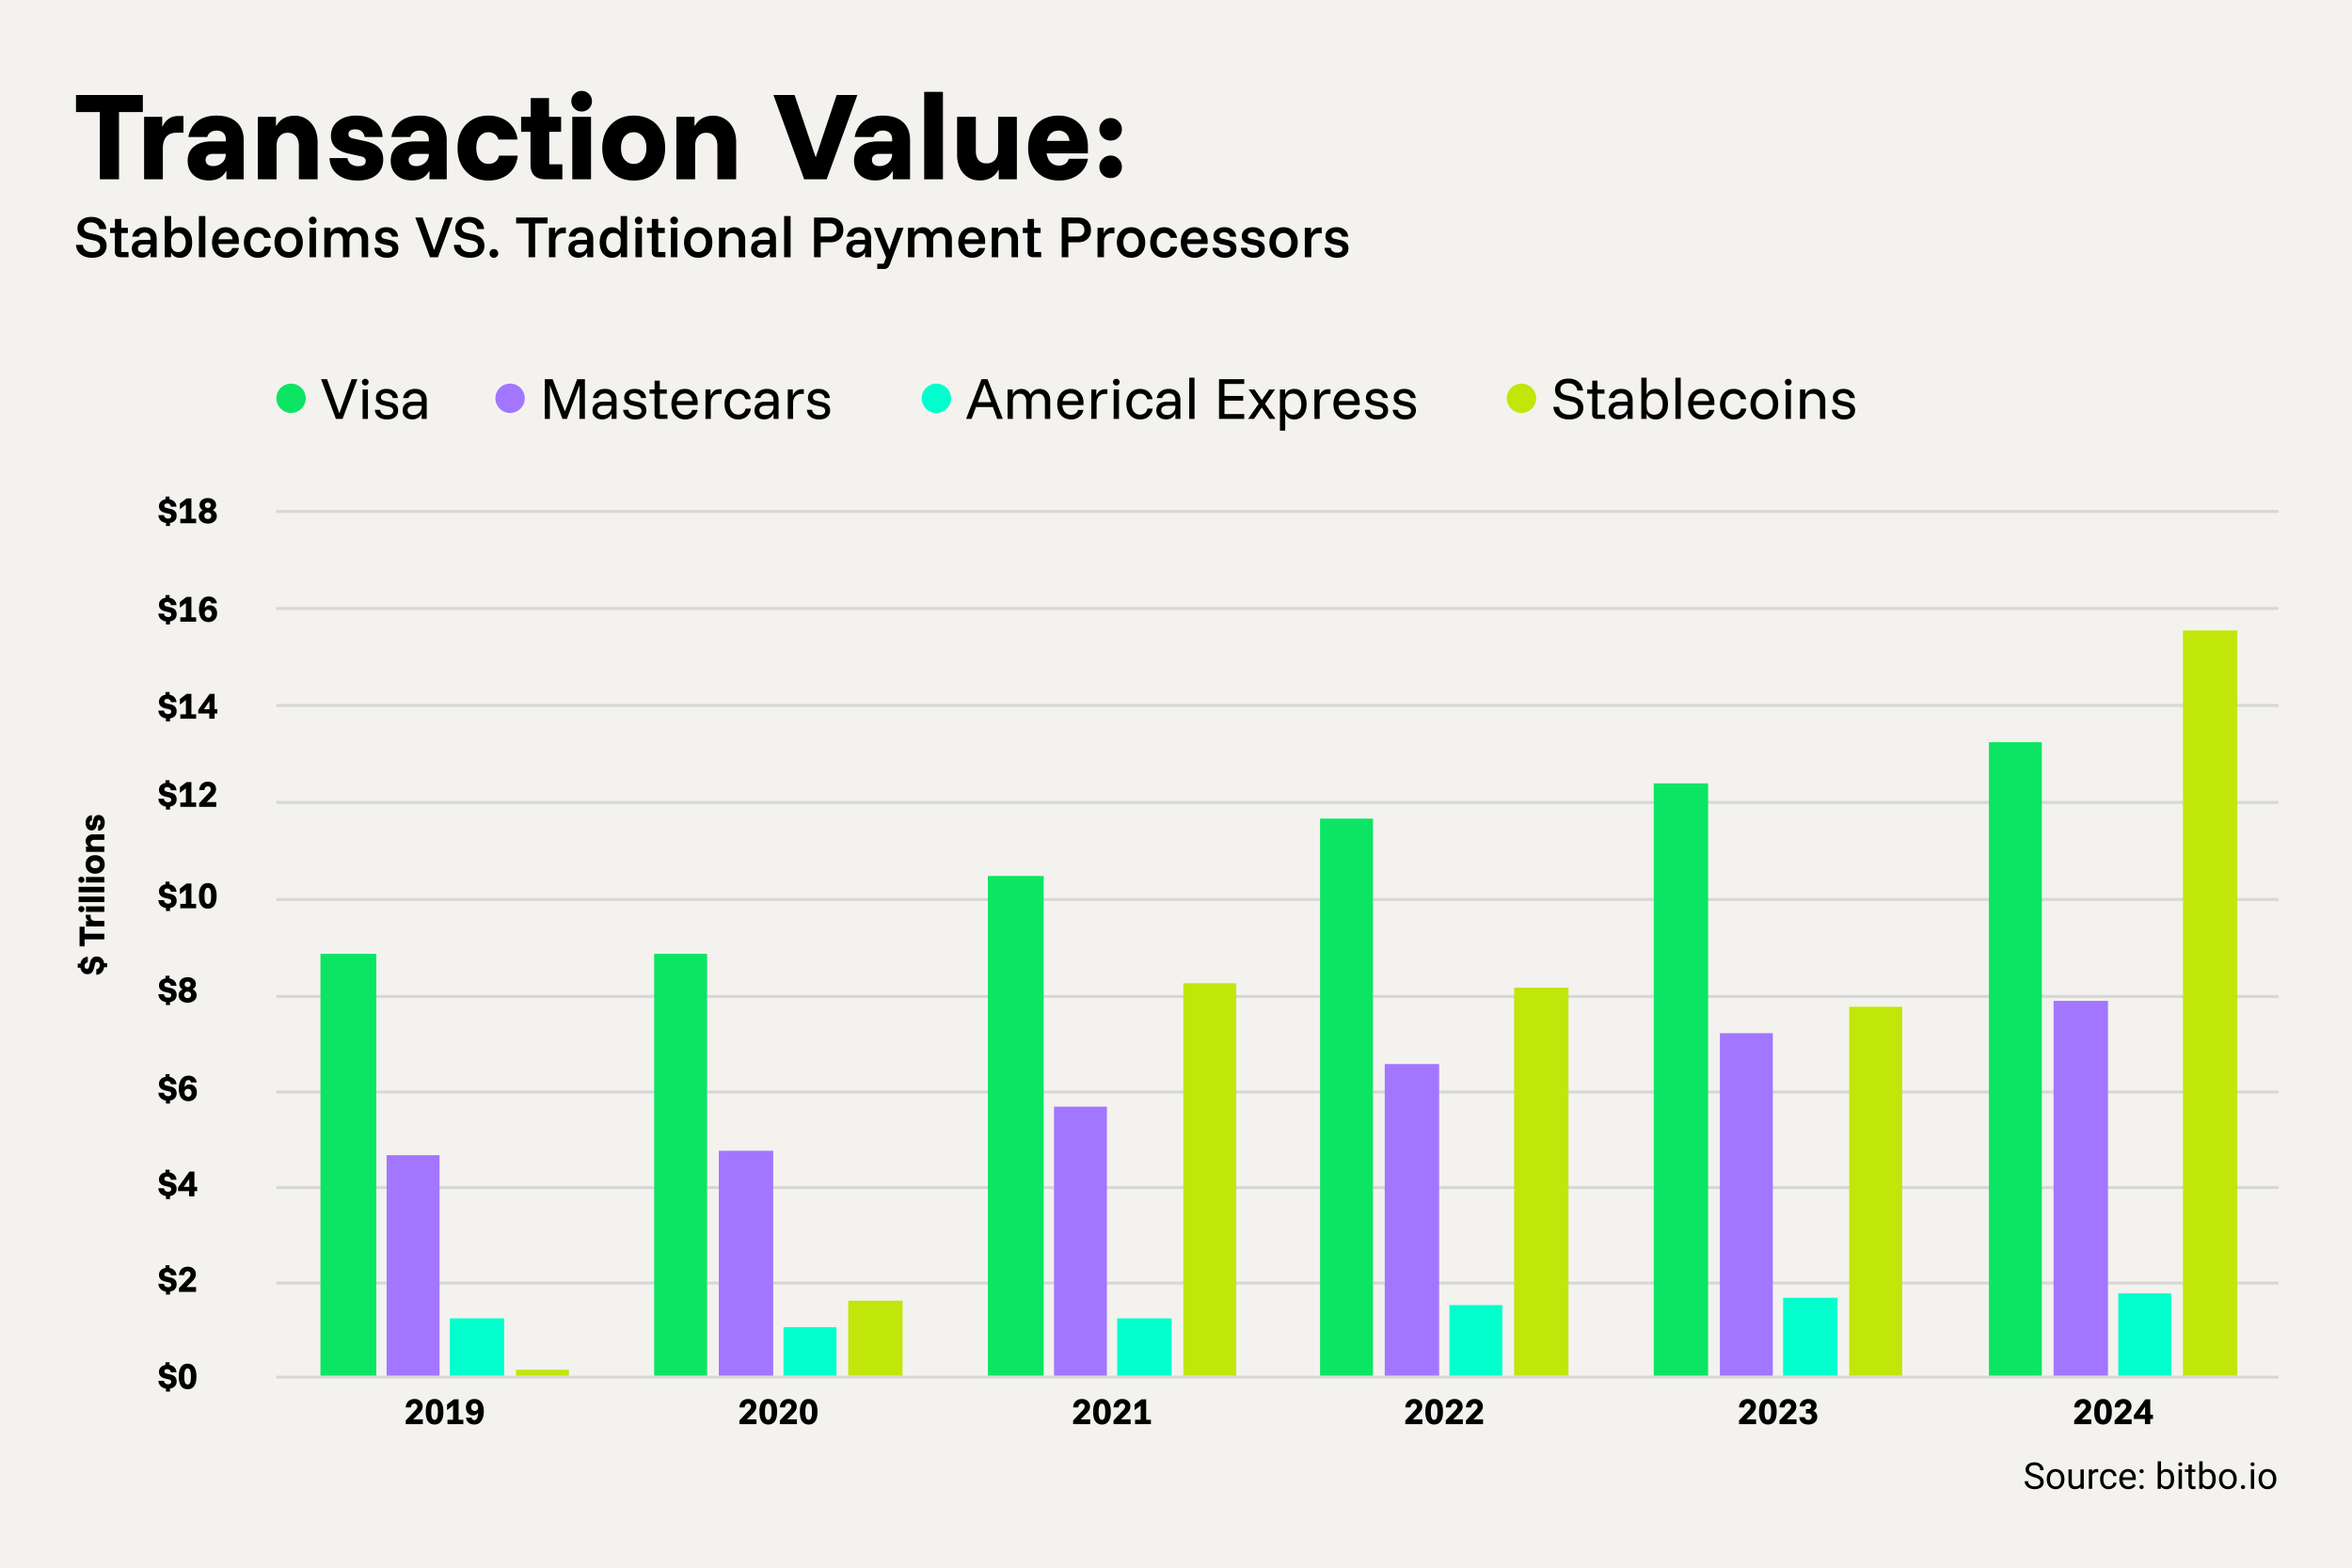 <svg xmlns="http://www.w3.org/2000/svg" width="1600" height="1067" fill="none"><path fill="#F4F2EE" d="M0 0h1600v1067H0z"/><path stroke="#D7D7D7" stroke-width="2" d="M188 414h1362M188 480h1362M188 546h1362M188 612h1362M188 678h1362M188 743h1362M188 808h1362M188 873h1362M188 937h1362"/><path fill="#0FC" d="M306 897h37v39h-37z"/><path fill="#C1E60A" d="M351 932h36v4h-36z"/><path fill="#0FC" d="M533 903h36v33h-36z"/><path fill="#C1E60A" d="M577 885h37v51h-37z"/><path fill="#0FC" d="M760 897h37v39h-37z"/><path fill="#C1E60A" d="M805 669h36v267h-36z"/><path fill="#0FC" d="M986 888h36v48h-36z"/><path fill="#C1E60A" d="M1030 672h37v264h-37z"/><path fill="#0FC" d="M1213 883h37v53h-37z"/><path fill="#C1E60A" d="M1258 685h36v251h-36z"/><path fill="#0FC" d="M1441 880h36v56h-36z"/><path fill="#C1E60A" d="M1485 429h37v507h-37z"/><path stroke="#D7D7D7" stroke-width="2" d="M188 348h1362"/><path fill="#0CE564" d="M218 649h38v287h-38zM445 649h36v287h-36zM672 596h38v340h-38zM898 557h36v379h-36zM1125 533h37v403h-37zM1353 505h36v431h-36z"/><path fill="#A276FF" d="M263 786h36v150h-36zM489 783h37v153h-37zM717 753h36v183h-36zM942 724h37v212h-37zM1170 703h36v233h-36zM1397 681h37v255h-37z"/><circle cx="198" cy="271" r="10" fill="#0CE564"/><path fill="#000" d="m228.5 285-10.1-27h4.1l8.3 23h.133l8.234-23h3.966l-10.1 27zm18.18 0v-20h3.6v20zm1.8-22.733a2.19 2.19 0 0 1-1.6-.667 2.18 2.18 0 0 1-.666-1.6q0-.933.666-1.6a2.19 2.19 0 0 1 1.6-.667q.934 0 1.6.667.667.667.667 1.6a2.18 2.18 0 0 1-.667 1.6 2.18 2.18 0 0 1-1.6.667m14.85 23.133q-3.6 0-5.867-1.767-2.234-1.8-2.433-4.8h3.533q.234 1.734 1.5 2.667 1.267.9 3.4.9 1.966 0 3-.767 1.033-.767 1.033-2.166 0-2.2-3.033-2.834l-3.3-.733q-5.4-1.134-5.4-5.333 0-2.667 2-4.3 2-1.667 5.233-1.667 3.2 0 5.267 1.7 2.1 1.666 2.367 4.533h-3.467q-.333-1.566-1.467-2.4-1.1-.866-2.866-.866-1.701 0-2.7.733-1 .734-1 2 0 1 .7 1.633.7.6 2.233.934l3.333.7q2.734.6 4.067 2 1.367 1.366 1.367 3.6 0 2.867-2 4.566-2 1.667-5.5 1.667m17.245-.033q-2.967 0-4.833-1.667-1.834-1.7-1.834-4.367 0-2.833 1.834-4.4 1.867-1.6 5.266-1.6h5.834v-1q0-2.2-1.2-3.4-1.167-1.233-3.3-1.233-1.767 0-2.934.833-1.132.8-1.5 2.3h-3.666q.5-2.9 2.7-4.566 2.2-1.667 5.466-1.667 3.7 0 5.767 2 2.1 2 2.1 5.633V285h-3.4v-3.467h-.133a6.08 6.08 0 0 1-2.434 2.8q-1.666 1.034-3.733 1.034m.733-3q1.567 0 2.8-.734a5.5 5.5 0 0 0 2-1.966 5.5 5.5 0 0 0 .734-2.8v-.8h-5.6q-1.933 0-2.967.833-1 .8-1 2.267t1.1 2.333 2.933.867M80.954 122H67.921V76.242H51.7V64.625h45.475v11.617h-16.22zm17.071 0V79.5h12.325v6.517h.283q1.417-3.259 4.109-5.171 2.762-1.913 6.446-1.913h3.612v11.334h-4.179q-5.242 0-7.579 2.904-2.267 2.904-2.267 7.579V122zm44.168.779q-6.588 0-10.554-3.683t-3.967-9.704q0-6.305 4.321-9.704 4.32-3.471 12.112-3.471h9.492v-1.559q0-2.69-1.7-4.25-1.629-1.558-4.533-1.558-2.409 0-4.109 1.133t-2.266 3.259h-12.892q1.417-7.084 6.375-10.838t12.821-3.754q8.783 0 13.6 4.392 4.887 4.392 4.887 12.395V122h-11.758v-5.454h-.283q-1.771 3.117-4.675 4.675t-6.871 1.558m2.762-9.775q2.48 0 4.392-1.062 1.983-1.063 3.117-2.834 1.133-1.84 1.133-4.179v-.212h-8.925q-2.267 0-3.542 1.133-1.275 1.062-1.275 2.904 0 1.983 1.346 3.117 1.417 1.133 3.754 1.133M175.403 122V79.5h12.325v6.092h.283q1.842-3.33 5.029-5.1t7.438-1.771q4.604 0 8.075 2.337 3.541 2.267 5.525 6.304 1.983 4.038 1.983 9.35V122h-12.75V99.263q0-4.18-2.054-6.517-1.983-2.409-5.525-2.408-3.471 0-5.525 2.408-2.055 2.337-2.054 6.517V122zm67.869.85q-8.358 0-13.6-4.108-5.17-4.109-5.525-11.192h12.183q.567 2.691 2.48 4.108 1.983 1.417 5.029 1.417 2.337 0 3.612-.85 1.346-.92 1.346-2.692 0-2.478-3.329-3.187l-8.358-1.842q-11.971-2.62-11.971-11.97 0-6.304 4.746-10.059 4.816-3.825 12.537-3.825 7.863 0 12.679 3.967 4.888 3.896 5.171 10.625h-12.183q-.496-2.55-2.125-3.896T241.643 88q-2.125 0-3.4.85-1.204.78-1.204 2.408 0 1.134.708 1.842.78.708 2.125 1.063l8.713 1.912q6.092 1.345 9.066 4.321 3.046 2.904 3.046 8.075 0 6.659-4.675 10.554-4.675 3.825-12.75 3.825m37.046-.071q-6.588 0-10.554-3.683t-3.967-9.704q0-6.305 4.321-9.704 4.32-3.471 12.112-3.471h9.492v-1.559q0-2.69-1.7-4.25-1.629-1.558-4.533-1.558-2.409 0-4.109 1.133t-2.266 3.259h-12.892q1.418-7.084 6.375-10.838 4.958-3.754 12.821-3.754 8.783 0 13.6 4.392 4.887 4.392 4.887 12.395V122h-11.758v-5.454h-.283q-1.771 3.117-4.675 4.675t-6.871 1.558m2.762-9.775q2.48 0 4.392-1.062 1.983-1.063 3.117-2.834 1.133-1.84 1.133-4.179v-.212h-8.925q-2.267 0-3.542 1.133-1.275 1.062-1.275 2.904 0 1.983 1.346 3.117 1.417 1.133 3.754 1.133m49.148 9.846q-6.021 0-10.767-2.692-4.746-2.762-7.508-7.721-2.692-4.958-2.692-11.687 0-6.8 2.692-11.758 2.762-4.959 7.508-7.65t10.767-2.692q5.17 0 9.35 1.912 4.25 1.913 7.012 5.526 2.763 3.613 3.471 8.854h-13.033q-.71-2.409-2.55-3.684-1.772-1.275-4.25-1.275-3.613 0-5.95 2.904-2.267 2.834-2.267 7.863 0 4.958 2.267 7.863 2.337 2.904 5.95 2.904 2.691 0 4.604-1.346 1.912-1.346 2.621-4.25h12.75q-.638 5.595-3.4 9.35t-7.084 5.666q-4.25 1.913-9.491 1.913m38.85-.85q-4.888 0-7.58-2.479-2.62-2.55-2.62-7.721V89.7h-6.375V79.5h6.516V66.75h12.467V79.5h8.217v10.2h-8.075v22.1h8.925V122zm18.236 0V79.5h12.75V122zm6.375-46.112q-2.904 0-4.959-2.055t-2.054-4.958 2.054-4.958q2.055-2.055 4.959-2.055t4.958 2.055 2.054 4.958-2.054 4.958q-2.054 2.055-4.958 2.055M431.1 122.85q-6.162 0-10.979-2.692-4.817-2.762-7.65-7.721-2.763-4.958-2.763-11.687 0-6.8 2.763-11.758 2.833-4.959 7.65-7.65T431.1 78.65q6.305 0 11.121 2.692 4.817 2.691 7.508 7.65 2.763 4.958 2.763 11.758 0 6.73-2.763 11.758-2.763 4.959-7.579 7.65-4.817 2.692-11.05 2.692m0-11.333q3.825 0 6.233-2.904 2.409-2.905 2.409-7.863 0-5.03-2.409-7.862-2.408-2.905-6.233-2.905-3.755 0-6.233 2.904-2.409 2.834-2.409 7.863 0 4.958 2.409 7.863 2.478 2.904 6.233 2.904M460.119 122V79.5h12.325v6.092h.284q1.842-3.33 5.029-5.1 3.188-1.77 7.437-1.771 4.605 0 8.075 2.337 3.543 2.267 5.525 6.304 1.984 4.038 1.984 9.35V122h-12.75V99.263q0-4.18-2.054-6.517-1.984-2.409-5.525-2.408-3.471 0-5.525 2.408-2.055 2.337-2.055 6.517V122zm86.93 0-20.896-57.375h14.379l14.237 42.075h.284l14.096-42.075h14.095L562.349 122zm48.45.779q-6.588 0-10.555-3.683t-3.966-9.704q0-6.305 4.321-9.704 4.32-3.471 12.112-3.471h9.492v-1.559q0-2.69-1.7-4.25-1.629-1.558-4.534-1.558-2.408 0-4.108 1.133t-2.267 3.259h-12.891q1.416-7.084 6.375-10.838t12.821-3.754q8.782 0 13.6 4.392 4.887 4.392 4.887 12.395V122h-11.758v-5.454h-.284q-1.77 3.117-4.675 4.675t-6.87 1.558m2.762-9.775q2.48 0 4.392-1.062 1.983-1.063 3.116-2.834 1.134-1.84 1.134-4.179v-.212h-8.925q-2.267 0-3.542 1.133-1.275 1.062-1.275 2.904 0 1.983 1.346 3.117 1.416 1.133 3.754 1.133M628.708 122V62.5h12.75V122zm37.82.779q-4.605 0-8.075-2.196-3.471-2.196-5.454-6.162-1.913-3.967-1.913-9.209V79.5h12.75v23.162q0 4.038 1.842 6.305 1.912 2.196 5.383 2.196 3.684 0 5.808-2.409 2.125-2.408 2.125-6.517V79.5h12.75V122h-12.325v-6.375h-.283q-1.77 3.471-5.029 5.312-3.187 1.842-7.579 1.842m53.915.071q-6.162 0-10.908-2.692-4.746-2.762-7.438-7.721-2.691-5.028-2.691-11.829 0-6.729 2.62-11.616 2.622-4.959 7.225-7.65 4.676-2.692 10.767-2.692 5.667 0 10.2 2.48 4.533 2.478 7.154 7.295 2.692 4.816 2.692 11.758v4.179h-28.121q.708 4.038 2.904 6.163 2.267 2.125 5.525 2.125 2.692 0 4.321-1.204 1.7-1.204 2.338-3.4h13.033q-.78 4.604-3.542 7.933-2.762 3.33-6.941 5.1-4.109 1.771-9.138 1.771m-8.287-26.987h15.441q-.567-3.543-2.621-5.242-1.983-1.77-4.887-1.771-2.905 0-5.029 1.77-2.055 1.772-2.904 5.242m43.377 25.287q-3.187 0-5.454-2.196-2.196-2.266-2.196-5.454t2.196-5.383q2.266-2.267 5.454-2.267t5.384 2.267q2.266 2.196 2.266 5.383 0 3.188-2.266 5.454-2.196 2.196-5.384 2.196m0-25.5q-3.187 0-5.454-2.196-2.196-2.266-2.196-5.454t2.196-5.383q2.266-2.267 5.454-2.267t5.384 2.267q2.266 2.196 2.266 5.383 0 3.188-2.266 5.454-2.196 2.196-5.384 2.196M62.633 175.4q-3.2 0-5.6-1.067-2.4-1.1-3.8-3.066-1.366-2-1.533-4.634h4.633q.334 2.4 2.034 3.667t4.433 1.267q2.534 0 3.9-1.034 1.4-1.067 1.4-2.966 0-1.467-.967-2.434-.933-1-3-1.466l-4.366-.967q-3.5-.8-5.3-2.633-1.767-1.834-1.767-4.667 0-2.334 1.167-4.067 1.166-1.766 3.266-2.733 2.135-1 5-1 2.934 0 5.1 1.033 2.2 1 3.5 2.867 1.334 1.866 1.567 4.367h-4.667q-.4-2.2-1.9-3.367t-3.833-1.167q-2.2 0-3.5 1-1.3.968-1.3 2.667 0 1.3.9 2.233.933.934 2.9 1.367l4.6 1.033q3.5.801 5.233 2.667 1.767 1.867 1.767 4.933 0 3.733-2.6 5.967-2.6 2.2-7.267 2.2m19.297-.4q-1.767 0-2.767-.933-1-.934-1-2.834v-12.7h-3.266V155h3.3v-6h4.333v6h4.467v3.533h-4.433v12.934h4.866V175zm14.485.367q-3 0-4.867-1.7t-1.867-4.434q0-2.867 1.9-4.433 1.934-1.6 5.434-1.6h5.366v-.933q0-1.9-1.066-2.934-1.034-1.066-2.9-1.066-1.568 0-2.6.733-1.034.7-1.334 2.033h-4.466q.532-3.033 2.766-4.733 2.266-1.7 5.667-1.7 3.833 0 5.967 2.033 2.166 2.001 2.166 5.7V175h-4.1v-3.167h-.133a5.96 5.96 0 0 1-2.367 2.6q-1.566.934-3.566.934m.933-3.534q1.433 0 2.567-.633a5.1 5.1 0 0 0 1.8-1.767q.666-1.133.666-2.533v-.567h-5.1q-1.665 0-2.566.734-.867.7-.867 1.966 0 1.3.933 2.067.967.733 2.567.733m25.076 3.567q-4.2 0-5.933-3.5h-.133v3.1h-4.3v-28h4.4v11h.133q1.667-3.4 5.833-3.4 2.5 0 4.367 1.3t2.9 3.633q1.033 2.334 1.033 5.467 0 3.1-1.033 5.467-1.033 2.333-2.9 3.633t-4.367 1.3m-1.2-3.9q2.367 0 3.734-1.767t1.366-4.733q0-2.967-1.366-4.733-1.367-1.767-3.734-1.767-2.232 0-3.5 1.467-1.266 1.433-1.266 3.833v2.4q0 2.4 1.266 3.867 1.268 1.433 3.5 1.433m14.065 3.5v-28h4.4v28zm18.517.4q-2.8 0-4.967-1.267-2.133-1.299-3.367-3.633-1.233-2.367-1.233-5.567 0-3.166 1.2-5.466 1.2-2.334 3.3-3.6 2.133-1.267 4.867-1.267 2.534 0 4.533 1.167 2.034 1.132 3.2 3.3 1.167 2.166 1.167 5.2V166h-14q.233 2.667 1.633 4.2 1.434 1.5 3.633 1.5 1.6 0 2.7-.767a3.76 3.76 0 0 0 1.5-2.166h4.5q-.4 2.066-1.633 3.566a8.3 8.3 0 0 1-3.033 2.267q-1.8.8-4 .8m-5.167-12.567h9.6q-.267-2.2-1.533-3.366-1.234-1.2-3.1-1.2-1.9 0-3.234 1.2-1.3 1.2-1.733 3.366m26.78 12.567q-2.733 0-4.9-1.267-2.133-1.299-3.367-3.633t-1.233-5.5q0-3.2 1.233-5.533t3.367-3.6q2.167-1.267 4.9-1.267 2.2 0 4.033.833a7.7 7.7 0 0 1 3.067 2.4q1.266 1.6 1.7 4h-4.534q-.466-1.666-1.6-2.466-1.133-.834-2.666-.834-2.267 0-3.7 1.767-1.4 1.733-1.4 4.7 0 2.933 1.4 4.7 1.433 1.767 3.7 1.767 1.633 0 2.8-.867 1.2-.867 1.633-2.767h4.433q-.4 2.533-1.666 4.2a8 8 0 0 1-3.1 2.534q-1.833.833-4.1.833m20.953 0q-2.767 0-4.966-1.267-2.167-1.299-3.434-3.633-1.233-2.334-1.233-5.5 0-3.2 1.233-5.533 1.267-2.334 3.434-3.6 2.2-1.267 4.966-1.267 2.834 0 5 1.267t3.4 3.6 1.234 5.533q0 3.167-1.234 5.533-1.233 2.334-3.433 3.6-2.166 1.267-4.967 1.267m0-3.933q2.4 0 3.8-1.767 1.434-1.767 1.434-4.7 0-2.967-1.434-4.7-1.4-1.767-3.8-1.767-2.333 0-3.8 1.767-1.433 1.733-1.433 4.7 0 2.933 1.433 4.7 1.467 1.767 3.8 1.767m14.19 3.533v-20h4.4v20zm2.2-22.4a2.56 2.56 0 0 1-1.833-.733 2.54 2.54 0 0 1-.767-1.867q0-1.067.733-1.833a2.54 2.54 0 0 1 1.867-.767q1.067 0 1.833.767.767.734.767 1.833 0 1.067-.767 1.833-.734.767-1.833.767m7.851 22.4v-20h4.233v3.1h.133q.8-1.7 2.267-2.567 1.467-.9 3.433-.9 1.967 0 3.5.934 1.568.933 2.433 2.666h.101q1.032-1.733 2.633-2.666 1.634-.934 3.666-.934 2.2 0 3.867 1.034 1.7 1 2.634 2.833t.933 4.267V175h-4.4v-11.433q0-2.334-1.1-3.634t-3.067-1.3q-1.9 0-3.033 1.3t-1.133 3.634V175h-4.4v-11.433q0-2.334-1.1-3.634t-3.067-1.3q-1.934 0-3.033 1.3-1.1 1.3-1.1 3.634V175zm42.645.4q-3.699 0-6.033-1.833-2.3-1.834-2.5-4.934h4.267q.233 1.567 1.366 2.4 1.167.834 3.067.834 1.7 0 2.567-.634.9-.666.9-1.9 0-1.833-2.534-2.366l-3.5-.767q-5.5-1.167-5.5-5.433 0-2.767 2.067-4.467 2.1-1.7 5.467-1.7t5.533 1.767q2.166 1.733 2.367 4.666h-4.234q-.3-1.433-1.3-2.2-1-.8-2.6-.8-1.433 0-2.3.634-.866.6-.866 1.7 0 .866.566 1.4.6.5 1.834.766l3.6.767q2.733.6 4.1 2 1.4 1.366 1.4 3.7 0 2.933-2.067 4.667t-5.667 1.733m29.251-.4-10-27h5l7.767 21.933h.133l7.7-21.933h4.834l-10 27zm27.156.4q-3.2 0-5.6-1.067-2.4-1.1-3.8-3.066-1.368-2-1.534-4.634h4.634q.333 2.4 2.033 3.667t4.433 1.267q2.534 0 3.9-1.034 1.4-1.067 1.4-2.966 0-1.467-.966-2.434-.935-1-3-1.466l-4.367-.967q-3.5-.8-5.3-2.633-1.767-1.834-1.767-4.667 0-2.334 1.167-4.067 1.167-1.766 3.267-2.733 2.133-1 5-1 2.932 0 5.1 1.033 2.2 1 3.5 2.867 1.333 1.866 1.566 4.367h-4.666q-.4-2.2-1.9-3.367t-3.834-1.167q-2.2 0-3.5 1-1.3.968-1.3 2.667 0 1.3.9 2.233.933.934 2.9 1.367l4.6 1.033q3.5.801 5.234 2.667 1.766 1.867 1.766 4.933 0 3.733-2.6 5.967-2.6 2.2-7.266 2.2m16.296 0a2.86 2.86 0 0 1-2.1-.867q-.833-.865-.833-2.1 0-1.233.833-2.1a2.86 2.86 0 0 1 2.1-.866 2.86 2.86 0 0 1 2.1.866 2.86 2.86 0 0 1 .867 2.1q0 1.234-.867 2.1a2.86 2.86 0 0 1-2.1.867m28.085-.4h-4.467v-23h-8.467v-4h21.401v4h-8.467zm9.4 0v-20h4.233v3.7h.133q.667-1.767 2.101-2.833t3.466-1.067h1.567v3.9h-1.767q-2.667 0-4 1.633t-1.333 4.367V175zm19.961.367q-3 0-4.867-1.7t-1.867-4.434q0-2.867 1.9-4.433 1.933-1.6 5.434-1.6h5.366v-.933q0-1.9-1.066-2.934-1.034-1.066-2.9-1.066-1.567 0-2.6.733-1.034.7-1.334 2.033h-4.466q.533-3.033 2.766-4.733 2.267-1.7 5.667-1.7 3.834 0 5.967 2.033 2.166 2.001 2.166 5.7V175h-4.1v-3.167h-.133a5.96 5.96 0 0 1-2.367 2.6q-1.566.934-3.566.934m.933-3.534q1.434 0 2.567-.633a5.1 5.1 0 0 0 1.8-1.767q.666-1.133.666-2.533v-.567h-5.1q-1.666 0-2.566.734-.867.7-.867 1.966 0 1.3.933 2.067.967.733 2.567.733m21.91 3.567q-2.5 0-4.367-1.3t-2.9-3.633Q407.95 168.1 407.95 165q0-3.133 1.033-5.467 1.034-2.333 2.9-3.633 1.867-1.3 4.367-1.3 4.167 0 5.833 3.4h.134v-11h4.4v28h-4.3v-3.1h-.134q-1.733 3.5-5.933 3.5m1.167-3.9q2.267 0 3.533-1.433 1.267-1.467 1.267-3.867v-2.4q0-2.4-1.267-3.833-1.266-1.467-3.533-1.467-2.3 0-3.7 1.767-1.367 1.766-1.367 4.733t1.367 4.733q1.4 1.767 3.7 1.767m14.864 3.5v-20h4.4v20zm2.2-22.4a2.56 2.56 0 0 1-2.6-2.6q0-1.067.733-1.833a2.54 2.54 0 0 1 1.867-.767q1.067 0 1.833.767.767.734.767 1.833 0 1.067-.767 1.833-.733.767-1.833.767m12.684 22.4q-1.767 0-2.767-.933-1-.934-1-2.834v-12.7h-3.267V155h3.3v-6h4.334v6h4.466v3.533h-4.433v12.934h4.867V175zm9.217 0v-20h4.4v20zm2.2-22.4a2.56 2.56 0 0 1-1.833-.733 2.54 2.54 0 0 1-.767-1.867q0-1.067.734-1.833a2.54 2.54 0 0 1 1.866-.767q1.067 0 1.834.767.766.734.766 1.833a2.5 2.5 0 0 1-.766 1.833q-.733.767-1.834.767m16.384 22.8q-2.766 0-4.967-1.267-2.166-1.299-3.433-3.633-1.233-2.334-1.233-5.5 0-3.2 1.233-5.533 1.267-2.334 3.433-3.6 2.2-1.267 4.967-1.267 2.834 0 5 1.267t3.4 3.6 1.233 5.533q0 3.167-1.233 5.533-1.233 2.334-3.433 3.6-2.167 1.267-4.967 1.267m0-3.933q2.4 0 3.8-1.767 1.433-1.767 1.433-4.7 0-2.967-1.433-4.7-1.4-1.767-3.8-1.767-2.333 0-3.8 1.767-1.433 1.733-1.433 4.7 0 2.933 1.433 4.7 1.467 1.767 3.8 1.767M489.089 175v-20h4.3v3.1h.133q.867-1.667 2.4-2.567 1.567-.9 3.634-.9 2.2 0 3.833 1.067 1.667 1.034 2.6 2.9.933 1.867.933 4.3V175h-4.4v-11.3q0-2.367-1.2-3.7-1.165-1.367-3.3-1.367-2.133 0-3.333 1.367-1.2 1.333-1.2 3.7V175zm28.615.367q-3 0-4.867-1.7t-1.867-4.434q0-2.867 1.9-4.433 1.933-1.6 5.434-1.6h5.366v-.933q0-1.9-1.066-2.934-1.034-1.066-2.9-1.066-1.567 0-2.6.733-1.034.7-1.334 2.033h-4.466q.533-3.033 2.766-4.733 2.266-1.7 5.667-1.7 3.833 0 5.967 2.033 2.166 2.001 2.166 5.7V175h-4.1v-3.167h-.133a5.96 5.96 0 0 1-2.367 2.6q-1.566.934-3.566.934m.933-3.534q1.434 0 2.567-.633a5.1 5.1 0 0 0 1.8-1.767q.666-1.133.666-2.533v-.567h-5.1q-1.666 0-2.566.734-.867.7-.867 1.966 0 1.3.933 2.067.967.733 2.567.733M533.414 175v-28h4.4v28zm20.371 0v-27h11.033q4.1 0 6.467 2.267 2.4 2.266 2.4 6.166 0 3.867-2.4 6.167-2.4 2.267-6.467 2.267h-6.533V175zm4.5-14.1h6.267q2.133 0 3.366-1.2 1.267-1.2 1.267-3.267 0-2.066-1.267-3.266-1.233-1.2-3.366-1.2h-6.267zm24.184 14.467q-3 0-4.866-1.7-1.867-1.7-1.867-4.434 0-2.867 1.9-4.433 1.934-1.6 5.433-1.6h5.367v-.933q0-1.9-1.067-2.934-1.033-1.066-2.9-1.066-1.566 0-2.6.733-1.033.7-1.333 2.033h-4.467q.534-3.033 2.767-4.733 2.266-1.7 5.667-1.7 3.833 0 5.966 2.033 2.167 2.001 2.167 5.7V175h-4.1v-3.167h-.133a5.97 5.97 0 0 1-2.367 2.6q-1.567.934-3.567.934m.934-3.534q1.433 0 2.566-.633a5.06 5.06 0 0 0 1.8-1.767q.667-1.133.667-2.533v-.567h-5.1q-1.667 0-2.567.734-.866.7-.866 1.966 0 1.3.933 2.067.966.733 2.567.733M596.764 183v-3.533h4.4l1.633-4.4-8.3-20.067h4.567l5.933 14.667h.133l5.1-14.667h4.434l-7.467 20-1.633 4.3q-.667 1.833-1.567 2.767-.867.933-2.7.933zm20.919-8v-20h4.233v3.1h.133q.8-1.7 2.267-2.567 1.467-.9 3.433-.9 1.967 0 3.5.934 1.567.933 2.434 2.666h.1q1.033-1.733 2.633-2.666 1.633-.934 3.667-.934 2.2 0 3.866 1.034 1.701 1 2.634 2.833t.933 4.267V175h-4.4v-11.433q0-2.334-1.1-3.634t-3.067-1.3q-1.899 0-3.033 1.3t-1.133 3.634V175h-4.4v-11.433q0-2.334-1.1-3.634t-3.067-1.3q-1.933 0-3.033 1.3t-1.1 3.634V175zm43.779.4q-2.8 0-4.967-1.267-2.133-1.299-3.366-3.633-1.234-2.367-1.234-5.567 0-3.166 1.2-5.466 1.2-2.334 3.3-3.6 2.134-1.267 4.867-1.267 2.534 0 4.533 1.167 2.034 1.132 3.2 3.3 1.167 2.166 1.167 5.2V166h-14q.234 2.667 1.633 4.2 1.434 1.5 3.634 1.5 1.599 0 2.7-.767a3.77 3.77 0 0 0 1.5-2.166h4.5q-.4 2.066-1.634 3.566a8.3 8.3 0 0 1-3.033 2.267q-1.8.8-4 .8m-5.167-12.567h9.6q-.266-2.2-1.533-3.366-1.233-1.2-3.1-1.2-1.9 0-3.233 1.2-1.3 1.2-1.734 3.366M674.675 175v-20h4.3v3.1h.133q.867-1.667 2.4-2.567 1.567-.9 3.634-.9 2.2 0 3.833 1.067 1.667 1.034 2.6 2.9.933 1.867.933 4.3V175h-4.4v-11.3q0-2.367-1.2-3.7-1.165-1.367-3.3-1.367-2.133 0-3.333 1.367-1.2 1.333-1.2 3.7V175zm28.115 0q-1.767 0-2.767-.933-1-.934-1-2.834v-12.7h-3.267V155h3.3v-6h4.334v6h4.466v3.533h-4.433v12.934h4.867V175zm19.471 0v-27h11.034q4.1 0 6.466 2.267 2.4 2.266 2.4 6.166 0 3.867-2.4 6.167-2.4 2.267-6.466 2.267h-6.534V175zm4.5-14.1h6.267q2.134 0 3.367-1.2 1.266-1.2 1.266-3.267 0-2.066-1.266-3.266-1.234-1.2-3.367-1.2h-6.267zM746.61 175v-20h4.233v3.7h.134q.666-1.767 2.1-2.833 1.433-1.067 3.466-1.067h1.567v3.9h-1.767q-2.667 0-4 1.633t-1.333 4.367V175zm22.809.4q-2.766 0-4.966-1.267-2.167-1.299-3.434-3.633-1.233-2.334-1.233-5.5 0-3.2 1.233-5.533 1.267-2.334 3.434-3.6 2.2-1.267 4.966-1.267 2.834 0 5 1.267t3.4 3.6 1.234 5.533q0 3.167-1.234 5.533-1.233 2.334-3.433 3.6-2.167 1.267-4.967 1.267m0-3.933q2.4 0 3.8-1.767 1.434-1.767 1.434-4.7 0-2.967-1.434-4.7-1.4-1.767-3.8-1.767-2.333 0-3.8 1.767-1.433 1.733-1.433 4.7 0 2.933 1.433 4.7 1.467 1.767 3.8 1.767m22.523 3.933q-2.733 0-4.9-1.267-2.133-1.299-3.366-3.633t-1.234-5.5q0-3.2 1.234-5.533t3.366-3.6q2.167-1.267 4.9-1.267 2.2 0 4.034.833a7.7 7.7 0 0 1 3.066 2.4q1.267 1.6 1.7 4h-4.533q-.467-1.666-1.6-2.466-1.134-.834-2.667-.834-2.266 0-3.7 1.767-1.4 1.733-1.4 4.7 0 2.933 1.4 4.7 1.434 1.767 3.7 1.767 1.633 0 2.8-.867 1.2-.867 1.634-2.767h4.433q-.4 2.533-1.667 4.2a8 8 0 0 1-3.1 2.534q-1.833.833-4.1.833m20.887 0q-2.8 0-4.967-1.267-2.133-1.299-3.366-3.633-1.233-2.367-1.233-5.567 0-3.166 1.2-5.466 1.2-2.334 3.3-3.6 2.133-1.267 4.866-1.267 2.533 0 4.534 1.167 2.033 1.132 3.199 3.3 1.167 2.166 1.167 5.2V166h-14q.234 2.667 1.633 4.2 1.434 1.5 3.634 1.5 1.6 0 2.7-.767a3.77 3.77 0 0 0 1.5-2.166h4.5q-.4 2.066-1.633 3.566a8.3 8.3 0 0 1-3.034 2.267q-1.8.8-4 .8m-5.166-12.567h9.6q-.267-2.2-1.534-3.366-1.233-1.2-3.1-1.2-1.9 0-3.233 1.2-1.3 1.2-1.733 3.366m25.713 12.567q-3.7 0-6.034-1.833-2.3-1.834-2.5-4.934h4.267q.233 1.567 1.367 2.4 1.166.834 3.066.834 1.7 0 2.567-.634.9-.666.9-1.9 0-1.833-2.533-2.366l-3.5-.767q-5.5-1.167-5.5-5.433 0-2.767 2.066-4.467 2.1-1.7 5.467-1.7t5.533 1.767q2.168 1.733 2.367 4.666h-4.233q-.3-1.433-1.3-2.2-1-.8-2.6-.8-1.434 0-2.3.634-.867.6-.867 1.7 0 .866.567 1.4.6.5 1.833.766l3.6.767q2.733.6 4.1 2 1.4 1.366 1.4 3.7 0 2.933-2.067 4.667-2.066 1.733-5.666 1.733m19.296 0q-3.699 0-6.033-1.833-2.3-1.834-2.5-4.934h4.267q.233 1.567 1.366 2.4 1.167.834 3.067.834 1.7 0 2.567-.634.9-.666.9-1.9 0-1.833-2.534-2.366l-3.5-.767q-5.5-1.167-5.5-5.433 0-2.767 2.067-4.467 2.1-1.7 5.467-1.7t5.533 1.767q2.167 1.733 2.367 4.666h-4.234q-.3-1.433-1.3-2.2-1-.8-2.6-.8-1.433 0-2.3.634-.866.6-.866 1.7 0 .866.566 1.4.6.5 1.834.766l3.6.767q2.733.6 4.1 2 1.4 1.366 1.4 3.7 0 2.933-2.067 4.667t-5.667 1.733m20.497 0q-2.766 0-4.966-1.267-2.167-1.299-3.434-3.633-1.233-2.334-1.233-5.5 0-3.2 1.233-5.533 1.267-2.334 3.434-3.6 2.2-1.267 4.966-1.267 2.834 0 5 1.267t3.4 3.6 1.234 5.533q0 3.167-1.234 5.533-1.233 2.334-3.433 3.6-2.167 1.267-4.967 1.267m0-3.933q2.4 0 3.8-1.767 1.434-1.767 1.434-4.7 0-2.967-1.434-4.7-1.4-1.767-3.8-1.767-2.333 0-3.8 1.767-1.433 1.733-1.433 4.7 0 2.933 1.433 4.7 1.467 1.767 3.8 1.767M887.626 175v-20h4.233v3.7h.133q.668-1.767 2.1-2.833 1.433-1.067 3.467-1.067h1.567v3.9h-1.767q-2.667 0-4 1.633t-1.333 4.367V175zm21.96.4q-3.699 0-6.033-1.833-2.3-1.834-2.5-4.934h4.267q.233 1.567 1.366 2.4 1.167.834 3.067.834 1.7 0 2.567-.634.9-.666.9-1.9 0-1.833-2.534-2.366l-3.5-.767q-5.5-1.167-5.5-5.433 0-2.767 2.067-4.467 2.1-1.7 5.467-1.7t5.533 1.767q2.167 1.733 2.367 4.666h-4.234q-.3-1.433-1.3-2.2-1-.8-2.6-.8-1.433 0-2.3.634-.866.6-.866 1.7 0 .866.566 1.4.6.5 1.834.766l3.6.767q2.733.6 4.1 2 1.4 1.366 1.4 3.7 0 2.933-2.067 4.667t-5.667 1.733M112.896 357.875v-2.063q-2.313-.333-3.667-1.75-1.355-1.416-1.5-3.562h3.813q.208 1.188.958 1.771.771.583 1.896.583.98 0 1.521-.437.562-.459.562-1.23 0-.624-.375-1.02-.354-.396-1.083-.563l-2.708-.646q-2.083-.5-3.126-1.625-1.041-1.125-1.041-2.854 0-1.896 1.187-3.146 1.209-1.27 3.25-1.604v-1.854h2.75v1.854q2.042.333 3.313 1.646 1.27 1.313 1.396 3.354h-3.792q-.209-1.02-.854-1.583-.625-.584-1.646-.584-.895 0-1.417.438-.5.417-.5 1.104 0 .52.313.917.333.375 1 .541l2.854.667q2.146.5 3.146 1.646 1.02 1.146 1.021 3 0 2.02-1.188 3.312-1.187 1.293-3.333 1.625v2.063zm9.766-1.875v-3h3.791v-9.646l-4 3.063h-.083v-3.834l4.583-3.458h3.25V353h3.23v3zm18.703.25q-1.708 0-3.104-.625t-2.208-1.771q-.813-1.167-.813-2.75 0-1.479.792-2.437a5 5 0 0 1 1.875-1.459v-.083q-.917-.479-1.542-1.417a3.74 3.74 0 0 1-.625-2.083q0-1.437.729-2.5.73-1.062 2-1.646 1.272-.604 2.896-.604 1.646 0 2.896.604 1.27.584 2 1.646.729 1.063.729 2.5 0 1.125-.625 2.021a4.35 4.35 0 0 1-1.541 1.354v.083q1.083.501 1.875 1.521.79 1 .791 2.5 0 1.583-.812 2.75-.813 1.146-2.209 1.771-1.374.625-3.104.625m0-3.125q.647 0 1.167-.271.542-.27.875-.771.333-.52.333-1.187 0-.688-.333-1.188a2.23 2.23 0 0 0-.875-.77 2.5 2.5 0 0 0-1.167-.271q-.624 0-1.166.271-.542.27-.875.77-.334.5-.334 1.188 0 .666.334 1.187.333.501.875.771.542.271 1.166.271m0-7.5q.834 0 1.417-.5t.583-1.354q0-.855-.583-1.354t-1.417-.5q-.833 0-1.416.5-.584.5-.584 1.354t.584 1.354q.583.5 1.416.5M276.01 969v-2.5l6.291-6.688q.605-.624.938-1.083.354-.479.5-.875.146-.417.146-.833 0-.895-.563-1.459-.562-.562-1.437-.562-.958 0-1.584.708-.624.688-.75 1.896h-3.541q.104-1.75.875-3.041a5.23 5.23 0 0 1 2.062-1.98q1.313-.708 3.042-.708 1.645 0 2.875.646 1.25.646 1.937 1.791.71 1.125.709 2.646 0 1.25-.604 2.459-.584 1.187-2.084 2.666l-3.625 3.584v.083h6.438V969zm19.62.25q-2.938 0-4.479-2.208-1.521-2.209-1.521-6.48 0-4.27 1.521-6.479 1.541-2.208 4.479-2.208 2.937 0 4.458 2.208 1.542 2.209 1.542 6.479 0 4.271-1.542 6.48-1.521 2.208-4.458 2.208m0-3.208q1.167 0 1.708-1.292.542-1.312.542-4.188 0-2.874-.542-4.166-.541-1.313-1.708-1.313t-1.708 1.313q-.543 1.292-.542 4.166 0 2.875.542 4.188.541 1.292 1.708 1.292m8.787 2.958v-3h3.791v-9.646l-4 3.063h-.083v-3.834l4.583-3.458h3.25V966h3.229v3zm18.266.25q-2.375 0-3.875-1.229t-1.792-3.396h3.875q.166.792.625 1.208.479.417 1.187.417 1.105 0 1.771-1.229.667-1.23.75-3.667h-.083a3.8 3.8 0 0 1-1.417 1.25q-.833.417-1.875.417-1.437 0-2.541-.688a4.76 4.76 0 0 1-1.73-1.896q-.625-1.208-.625-2.77 0-1.709.73-3a5.2 5.2 0 0 1 2.02-2.042q1.313-.75 3-.75 3.042 0 4.73 2.187 1.687 2.168 1.687 6.105 0 2.853-.792 4.896-.77 2.041-2.208 3.124-1.437 1.063-3.437 1.063m.291-9.229q1.042 0 1.646-.646.625-.646.625-1.646 0-.813-.333-1.458a2.5 2.5 0 0 0-.875-1.021 2.14 2.14 0 0 0-1.25-.375q-1 0-1.604.708-.605.71-.605 1.854 0 1.126.646 1.855.667.729 1.75.729M503.01 969v-2.5l6.291-6.688q.605-.624.938-1.083.354-.479.5-.875.146-.417.146-.833 0-.895-.563-1.459-.562-.562-1.437-.562-.959 0-1.584.708-.624.688-.75 1.896h-3.541q.104-1.75.875-3.041a5.23 5.23 0 0 1 2.062-1.98q1.313-.708 3.042-.708 1.645 0 2.875.646 1.25.646 1.937 1.791.71 1.125.709 2.646 0 1.25-.604 2.459-.584 1.187-2.084 2.666l-3.625 3.584v.083h6.438V969zm19.62.25q-2.938 0-4.479-2.208-1.521-2.209-1.521-6.48 0-4.27 1.521-6.479 1.541-2.208 4.479-2.208 2.937 0 4.458 2.208 1.542 2.209 1.542 6.479 0 4.271-1.542 6.48-1.521 2.208-4.458 2.208m0-3.208q1.167 0 1.708-1.292.542-1.312.542-4.188 0-2.874-.542-4.166-.541-1.313-1.708-1.313t-1.708 1.313q-.543 1.292-.542 4.166 0 2.875.542 4.188.541 1.292 1.708 1.292M530.5 969v-2.5l6.292-6.688q.604-.624.937-1.083.354-.479.5-.875.146-.417.146-.833 0-.895-.562-1.459-.563-.562-1.438-.562-.959 0-1.583.708-.625.688-.75 1.896H530.5q.104-1.75.875-3.041a5.23 5.23 0 0 1 2.062-1.98q1.313-.708 3.042-.708 1.646 0 2.875.646a4.74 4.74 0 0 1 1.938 1.791q.708 1.125.708 2.646 0 1.25-.604 2.459-.583 1.187-2.083 2.666l-3.625 3.584v.083h6.437V969zm19.62.25q-2.937 0-4.479-2.208-1.521-2.209-1.521-6.48 0-4.27 1.521-6.479 1.542-2.208 4.479-2.208t4.458 2.208q1.542 2.209 1.542 6.479 0 4.271-1.542 6.48-1.52 2.208-4.458 2.208m0-3.208q1.167 0 1.708-1.292.543-1.312.542-4.188 0-2.874-.542-4.166-.541-1.313-1.708-1.313t-1.708 1.313q-.542 1.292-.542 4.166t.542 4.188q.541 1.292 1.708 1.292M730.01 969v-2.5l6.291-6.688q.605-.624.938-1.083.354-.479.5-.875.146-.417.146-.833 0-.895-.563-1.459-.563-.562-1.437-.562-.958 0-1.584.708-.624.688-.75 1.896h-3.541q.104-1.75.875-3.041a5.23 5.23 0 0 1 2.062-1.98q1.312-.708 3.042-.708 1.645 0 2.875.646 1.25.646 1.937 1.791.71 1.125.709 2.646 0 1.25-.604 2.459-.584 1.187-2.084 2.666l-3.625 3.584v.083h6.438V969zm19.62.25q-2.938 0-4.479-2.208-1.521-2.209-1.521-6.48 0-4.27 1.521-6.479 1.541-2.208 4.479-2.208 2.937 0 4.458 2.208 1.542 2.209 1.542 6.479 0 4.271-1.542 6.48-1.521 2.208-4.458 2.208m0-3.208q1.167 0 1.708-1.292.542-1.312.542-4.188 0-2.874-.542-4.166-.541-1.313-1.708-1.313t-1.708 1.313q-.543 1.292-.542 4.166 0 2.875.542 4.188.541 1.292 1.708 1.292M757.5 969v-2.5l6.292-6.688q.604-.624.937-1.083.354-.479.5-.875.146-.417.146-.833 0-.895-.562-1.459-.563-.562-1.438-.562-.959 0-1.583.708-.625.688-.75 1.896H757.5q.104-1.75.875-3.041a5.23 5.23 0 0 1 2.062-1.98q1.313-.708 3.042-.708 1.646 0 2.875.646a4.74 4.74 0 0 1 1.938 1.791q.708 1.125.708 2.646 0 1.25-.604 2.459-.583 1.187-2.083 2.666l-3.625 3.584v.083h6.437V969zm14.662 0v-3h3.791v-9.646l-4 3.063h-.083v-3.834l4.583-3.458h3.25V966h3.23v3zM956.01 969v-2.5l6.291-6.688q.605-.624.938-1.083.354-.479.5-.875.146-.417.146-.833 0-.895-.563-1.459-.563-.562-1.437-.562-.958 0-1.584.708-.624.688-.75 1.896h-3.541q.104-1.75.875-3.041a5.23 5.23 0 0 1 2.062-1.98q1.312-.708 3.042-.708 1.645 0 2.875.646 1.25.646 1.937 1.791.71 1.125.709 2.646 0 1.25-.604 2.459-.584 1.187-2.084 2.666l-3.625 3.584v.083h6.438V969zm19.62.25q-2.938 0-4.479-2.208-1.521-2.209-1.521-6.48 0-4.27 1.521-6.479 1.541-2.208 4.479-2.208 2.937 0 4.458 2.208 1.542 2.209 1.542 6.479 0 4.271-1.542 6.48-1.521 2.208-4.458 2.208m0-3.208q1.167 0 1.708-1.292.542-1.312.542-4.188 0-2.874-.542-4.166-.541-1.313-1.708-1.313t-1.708 1.313q-.543 1.292-.542 4.166 0 2.875.542 4.188.541 1.292 1.708 1.292M983.5 969v-2.5l6.292-6.688q.604-.624.937-1.083.354-.479.5-.875.146-.417.146-.833 0-.895-.562-1.459-.563-.562-1.438-.562-.959 0-1.583.708-.625.688-.75 1.896H983.5q.104-1.75.875-3.041a5.23 5.23 0 0 1 2.062-1.98q1.313-.708 3.042-.708 1.646 0 2.875.646a4.74 4.74 0 0 1 1.938 1.791q.708 1.125.708 2.646 0 1.25-.604 2.459-.583 1.187-2.083 2.666l-3.625 3.584v.083h6.437V969zm13.745 0v-2.5l6.295-6.688q.6-.624.93-1.083c.24-.319.41-.611.5-.875q.15-.417.15-.833c0-.597-.19-1.083-.56-1.459q-.57-.562-1.44-.562c-.64 0-1.17.236-1.58.708q-.63.688-.75 1.896h-3.545q.105-1.75.875-3.041a5.24 5.24 0 0 1 2.06-1.98c.88-.472 1.89-.708 3.04-.708q1.65 0 2.88.646c.83.43 1.48 1.028 1.94 1.791.47.75.71 1.632.71 2.646 0 .834-.21 1.653-.61 2.459-.39.791-1.08 1.68-2.08 2.666l-3.63 3.584v.083h6.44V969zM1183.01 969v-2.5l6.29-6.688c.4-.416.72-.777.94-1.083.24-.319.4-.611.5-.875.1-.278.14-.555.14-.833 0-.597-.18-1.083-.56-1.459q-.555-.562-1.44-.562c-.63 0-1.16.236-1.58.708q-.63.688-.75 1.896h-3.54q.105-1.75.87-3.041a5.3 5.3 0 0 1 2.07-1.98c.87-.472 1.89-.708 3.04-.708 1.1 0 2.05.215 2.87.646.84.43 1.48 1.028 1.94 1.791.47.75.71 1.632.71 2.646q0 1.25-.6 2.459c-.39.791-1.09 1.68-2.09 2.666l-3.62 3.584v.083h6.43V969zm19.62.25c-1.96 0-3.45-.736-4.48-2.208-1.01-1.473-1.52-3.632-1.52-6.48 0-2.847.51-5.006 1.52-6.479 1.03-1.472 2.52-2.208 4.48-2.208s3.44.736 4.46 2.208c1.03 1.473 1.54 3.632 1.54 6.479s-.51 5.007-1.54 6.48c-1.02 1.472-2.5 2.208-4.46 2.208m0-3.208q1.17 0 1.71-1.292.54-1.312.54-4.188 0-2.874-.54-4.166-.54-1.313-1.71-1.313t-1.71 1.313q-.54 1.292-.54 4.166t.54 4.188q.54 1.292 1.71 1.292m7.87 2.958v-2.5l6.29-6.688c.4-.416.72-.777.94-1.083.24-.319.4-.611.5-.875q.15-.417.15-.833 0-.895-.57-1.459c-.37-.375-.85-.562-1.43-.562q-.96 0-1.59.708-.615.688-.75 1.896h-3.54c.07-1.167.36-2.18.88-3.041a5.2 5.2 0 0 1 2.06-1.98c.87-.472 1.89-.708 3.04-.708 1.1 0 2.05.215 2.87.646.84.43 1.48 1.028 1.94 1.791.47.75.71 1.632.71 2.646q0 1.25-.6 2.459c-.39.791-1.09 1.68-2.09 2.666l-3.62 3.584v.083h6.43V969zm19.68.25q-2.7 0-4.35-1.313c-1.08-.874-1.7-2.104-1.83-3.687h3.79c.07.583.31 1.042.73 1.375q.615.5 1.62.5 1.08 0 1.71-.625c.43-.417.65-.972.65-1.667 0-.625-.22-1.132-.65-1.521q-.645-.583-1.71-.583h-1.6v-3h1.6c.58 0 1.06-.166 1.42-.5.37-.347.56-.792.56-1.333 0-.57-.19-1.042-.56-1.417-.36-.375-.84-.562-1.42-.562q-.96 0-1.56.541c-.4.348-.64.834-.71 1.459h-3.62c.04-1 .31-1.875.83-2.625q.765-1.147 2.1-1.771c.89-.431 1.91-.646 3.07-.646 1.09 0 2.05.194 2.87.583q1.23.584 1.92 1.604c.47.681.71 1.473.71 2.376a3.7 3.7 0 0 1-.57 1.979c-.37.597-.91 1.09-1.6 1.479v.125c.85.305 1.5.805 1.96 1.5.47.694.71 1.507.71 2.437q0 1.563-.78 2.75c-.51.792-1.22 1.417-2.14 1.875q-1.35.667-3.15.667M1411.01 969v-2.5l6.29-6.688c.4-.416.72-.777.94-1.083.24-.319.4-.611.5-.875.1-.278.14-.555.14-.833 0-.597-.18-1.083-.56-1.459q-.555-.562-1.44-.562c-.63 0-1.16.236-1.58.708q-.63.688-.75 1.896h-3.54q.105-1.75.87-3.041a5.3 5.3 0 0 1 2.07-1.98c.87-.472 1.89-.708 3.04-.708 1.1 0 2.05.215 2.87.646.84.43 1.48 1.028 1.94 1.791.47.75.71 1.632.71 2.646q0 1.25-.6 2.459c-.39.791-1.09 1.68-2.09 2.666l-3.62 3.584v.083h6.43V969zm19.62.25c-1.96 0-3.45-.736-4.48-2.208-1.01-1.473-1.52-3.632-1.52-6.48 0-2.847.51-5.006 1.52-6.479 1.03-1.472 2.52-2.208 4.48-2.208s3.44.736 4.46 2.208c1.03 1.473 1.54 3.632 1.54 6.479s-.51 5.007-1.54 6.48c-1.02 1.472-2.5 2.208-4.46 2.208m0-3.208q1.17 0 1.71-1.292.54-1.312.54-4.188 0-2.874-.54-4.166-.54-1.313-1.71-1.313t-1.71 1.313q-.54 1.292-.54 4.166t.54 4.188q.54 1.292 1.71 1.292m7.87 2.958v-2.5l6.29-6.688c.4-.416.72-.777.94-1.083.24-.319.4-.611.5-.875q.15-.417.15-.833 0-.895-.57-1.459c-.37-.375-.85-.562-1.43-.562q-.96 0-1.59.708-.615.688-.75 1.896h-3.54c.07-1.167.36-2.18.88-3.041a5.2 5.2 0 0 1 2.06-1.98c.87-.472 1.89-.708 3.04-.708 1.1 0 2.05.215 2.87.646.84.43 1.48 1.028 1.94 1.791.47.75.71 1.632.71 2.646q0 1.25-.6 2.459c-.39.791-1.09 1.68-2.09 2.666l-3.62 3.584v.083h6.43V969zm20.62 0v-3.542h-7.5v-2.5l7.75-10.833h3.38v10.417h1.87v2.916h-1.87V969zm-3.62-6.458h3.75v-5.271h-.09zM112.896 424.875v-2.063q-2.313-.333-3.667-1.75-1.355-1.416-1.5-3.562h3.813q.208 1.188.958 1.771.771.583 1.896.583.98 0 1.521-.437.562-.459.562-1.23 0-.624-.375-1.02-.354-.396-1.083-.563l-2.708-.646q-2.083-.5-3.126-1.625-1.041-1.125-1.041-2.854 0-1.896 1.187-3.146 1.209-1.27 3.25-1.604v-1.854h2.75v1.854q2.042.333 3.313 1.646 1.27 1.313 1.396 3.354h-3.792q-.209-1.02-.854-1.583-.625-.584-1.646-.584-.895 0-1.417.438-.5.417-.5 1.104 0 .52.313.917.333.375 1 .541l2.854.667q2.146.5 3.146 1.646 1.02 1.146 1.021 3 0 2.02-1.188 3.312-1.187 1.293-3.333 1.625v2.063zm9.766-1.875v-3h3.791v-9.646l-4 3.063h-.083v-3.834l4.583-3.458h3.25V420h3.23v3zm19.203.25q-3.103 0-4.812-2.208-1.688-2.23-1.688-6.271 0-2.771.792-4.75.792-2 2.25-3.063 1.458-1.083 3.479-1.083 2.375 0 3.875 1.229t1.792 3.396h-3.875q-.167-.792-.625-1.208-.459-.417-1.188-.417-1.104 0-1.791 1.167-.668 1.166-.771 3.521h.083q.521-.75 1.375-1.23.875-.479 2.021-.479 1.437 0 2.542.688 1.104.666 1.729 1.895t.625 2.896q0 1.75-.729 3.084a5.27 5.27 0 0 1-2.042 2.083q-1.313.75-3.042.75m-.083-3q1.041 0 1.646-.75.625-.75.625-1.938 0-.791-.313-1.395a2.26 2.26 0 0 0-.875-.959q-.541-.354-1.271-.354-1.041 0-1.687.688-.625.667-.625 1.708 0 .833.312 1.521.334.687.896 1.083.584.396 1.292.396M112.896 490.875v-2.063q-2.313-.333-3.667-1.75-1.355-1.416-1.5-3.562h3.813q.208 1.188.958 1.771.771.583 1.896.583.98 0 1.521-.437.562-.459.562-1.23 0-.624-.375-1.02-.354-.396-1.083-.563l-2.708-.646q-2.083-.5-3.126-1.625-1.041-1.125-1.041-2.854 0-1.896 1.187-3.146 1.209-1.27 3.25-1.604v-1.854h2.75v1.854q2.042.333 3.313 1.646 1.27 1.313 1.396 3.354h-3.792q-.209-1.02-.854-1.583-.625-.584-1.646-.584-.895 0-1.417.438-.5.417-.5 1.104 0 .52.313.917.333.375 1 .541l2.854.667q2.146.5 3.146 1.646 1.02 1.146 1.021 3 0 2.02-1.188 3.312-1.187 1.293-3.333 1.625v2.063zm9.766-1.875v-3h3.791v-9.646l-4 3.063h-.083v-3.834l4.583-3.458h3.25V486h3.23v3zm19.703 0v-3.542h-7.5v-2.5l7.75-10.833h3.375v10.417h1.875v2.916h-1.875V489zm-3.625-6.458h3.75v-5.271h-.083zM112.896 550.875v-2.063q-2.313-.333-3.667-1.75-1.355-1.416-1.5-3.562h3.813q.208 1.188.958 1.771.771.583 1.896.583.98 0 1.521-.437.562-.459.562-1.23 0-.624-.375-1.02-.354-.396-1.083-.563l-2.708-.646q-2.083-.5-3.126-1.625-1.041-1.125-1.041-2.854 0-1.896 1.187-3.146 1.209-1.27 3.25-1.604v-1.854h2.75v1.854q2.042.333 3.313 1.646 1.27 1.313 1.396 3.354h-3.792q-.209-1.02-.854-1.583-.625-.584-1.646-.584-.895 0-1.417.438-.5.417-.5 1.104 0 .52.313.917.333.375 1 .541l2.854.667q2.146.5 3.146 1.646 1.02 1.146 1.021 3 0 2.02-1.188 3.312-1.187 1.293-3.333 1.625v2.063zm9.766-1.875v-3h3.791v-9.646l-4 3.063h-.083v-3.834l4.583-3.458h3.25V546h3.23v3zm12.828 0v-2.5l6.292-6.688q.604-.624.937-1.083.355-.479.5-.875.147-.417.146-.833 0-.895-.562-1.459-.562-.562-1.438-.562a2.02 2.02 0 0 0-1.583.708q-.626.688-.75 1.896h-3.542q.104-1.75.875-3.041a5.23 5.23 0 0 1 2.063-1.98q1.313-.708 3.041-.708 1.647 0 2.875.646 1.251.646 1.938 1.791.708 1.125.708 2.646 0 1.25-.604 2.459-.583 1.187-2.083 2.666l-3.625 3.584v.083h6.437V549zM112.896 619.875v-2.063q-2.313-.333-3.667-1.75-1.355-1.416-1.5-3.562h3.813q.208 1.188.958 1.771.771.583 1.896.583.98 0 1.521-.437.562-.459.562-1.23 0-.624-.375-1.02-.354-.396-1.083-.563l-2.708-.646q-2.083-.5-3.126-1.625-1.041-1.125-1.041-2.854 0-1.896 1.187-3.146 1.209-1.27 3.25-1.604v-1.854h2.75v1.854q2.042.333 3.313 1.646 1.27 1.313 1.396 3.354h-3.792q-.209-1.02-.854-1.583-.625-.584-1.646-.584-.895 0-1.417.438-.5.417-.5 1.104 0 .52.313.917.333.375 1 .541l2.854.667q2.146.5 3.146 1.646 1.02 1.146 1.021 3 0 2.02-1.188 3.312-1.187 1.293-3.333 1.625v2.063zm9.766-1.875v-3h3.791v-9.646l-4 3.063h-.083v-3.834l4.583-3.458h3.25V615h3.23v3zm18.703.25q-2.937 0-4.479-2.208-1.521-2.209-1.521-6.48 0-4.27 1.521-6.479 1.542-2.208 4.479-2.208t4.459 2.208q1.54 2.209 1.541 6.479 0 4.271-1.541 6.48-1.52 2.208-4.459 2.208m0-3.208q1.166 0 1.709-1.292.541-1.312.541-4.188 0-2.874-.541-4.166-.543-1.313-1.709-1.313-1.167 0-1.708 1.313-.542 1.292-.542 4.166t.542 4.188q.541 1.292 1.708 1.292M112.896 683.875v-2.063q-2.313-.333-3.667-1.75-1.355-1.416-1.5-3.562h3.813q.208 1.188.958 1.771.771.583 1.896.583.98 0 1.521-.437.562-.459.562-1.23 0-.624-.375-1.02-.354-.396-1.083-.563l-2.708-.646q-2.083-.5-3.126-1.625-1.041-1.125-1.041-2.854 0-1.896 1.187-3.146 1.209-1.27 3.25-1.604v-1.854h2.75v1.854q2.042.333 3.313 1.646 1.27 1.313 1.396 3.354h-3.792q-.209-1.02-.854-1.583-.625-.584-1.646-.584-.895 0-1.417.438-.5.417-.5 1.104 0 .52.313.917.333.375 1 .541l2.854.667q2.146.5 3.146 1.646 1.02 1.146 1.021 3 0 2.02-1.188 3.312-1.187 1.293-3.333 1.625v2.063zm14.724-1.625q-1.708 0-3.104-.625t-2.208-1.771q-.813-1.167-.813-2.75 0-1.479.792-2.437a5 5 0 0 1 1.875-1.459v-.083q-.917-.479-1.542-1.417a3.74 3.74 0 0 1-.625-2.083q0-1.437.729-2.5.73-1.062 2-1.646 1.272-.604 2.896-.604 1.646 0 2.896.604 1.27.584 2 1.646.729 1.063.729 2.5 0 1.125-.625 2.021a4.35 4.35 0 0 1-1.542 1.354v.083q1.085.501 1.875 1.521.792 1 .792 2.5 0 1.583-.812 2.75-.813 1.146-2.209 1.771-1.374.625-3.104.625m0-3.125q.647 0 1.167-.271.542-.27.875-.771.333-.52.333-1.187 0-.688-.333-1.188a2.23 2.23 0 0 0-.875-.77 2.5 2.5 0 0 0-1.167-.271q-.625 0-1.167.271-.541.27-.875.77t-.333 1.188q0 .666.333 1.187.334.501.875.771.542.271 1.167.271m0-7.5q.834 0 1.417-.5t.583-1.354-.583-1.354-1.417-.5q-.833 0-1.417.5-.583.5-.583 1.354t.583 1.354q.584.5 1.417.5M112.896 750.875v-2.063q-2.313-.333-3.667-1.75-1.355-1.416-1.5-3.562h3.813q.208 1.188.958 1.771.771.583 1.896.583.98 0 1.521-.437.562-.459.562-1.23 0-.624-.375-1.02-.354-.396-1.083-.563l-2.708-.646q-2.083-.5-3.126-1.625-1.041-1.125-1.041-2.854 0-1.896 1.187-3.146 1.209-1.27 3.25-1.604v-1.854h2.75v1.854q2.042.333 3.313 1.646 1.27 1.313 1.396 3.354h-3.792q-.209-1.02-.854-1.583-.625-.584-1.646-.584-.895 0-1.417.438-.5.417-.5 1.104 0 .52.313.917.333.375 1 .541l2.854.667q2.146.5 3.146 1.646 1.02 1.146 1.021 3 0 2.02-1.188 3.312-1.187 1.293-3.333 1.625v2.063zm15.224-1.625q-3.103 0-4.812-2.208-1.688-2.23-1.688-6.271 0-2.771.792-4.75.792-2 2.25-3.063 1.458-1.083 3.479-1.083 2.375 0 3.875 1.229t1.792 3.396h-3.875q-.167-.792-.625-1.208-.459-.417-1.188-.417-1.104 0-1.792 1.167-.666 1.166-.77 3.521h.083q.521-.75 1.375-1.23.875-.479 2.021-.479 1.437 0 2.541.688 1.105.666 1.73 1.895t.625 2.896q0 1.75-.73 3.084a5.26 5.26 0 0 1-2.041 2.083q-1.313.75-3.042.75m-.083-3q1.041 0 1.646-.75.625-.75.625-1.938 0-.791-.313-1.395a2.26 2.26 0 0 0-.875-.959q-.542-.354-1.271-.354-1.041 0-1.687.688-.625.667-.625 1.708 0 .833.312 1.521.334.687.896 1.083.584.396 1.292.396M112.896 815.875v-2.063q-2.313-.333-3.667-1.75-1.355-1.416-1.5-3.562h3.813q.208 1.188.958 1.771.771.583 1.896.583.98 0 1.521-.437.562-.459.562-1.23 0-.624-.375-1.02-.354-.396-1.083-.563l-2.708-.646q-2.083-.5-3.126-1.625-1.041-1.125-1.041-2.854 0-1.896 1.187-3.146 1.209-1.27 3.25-1.604v-1.854h2.75v1.854q2.042.333 3.313 1.646 1.27 1.313 1.396 3.354h-3.792q-.209-1.02-.854-1.583-.625-.584-1.646-.584-.895 0-1.417.438-.5.417-.5 1.104 0 .52.313.917.333.375 1 .541l2.854.667q2.146.5 3.146 1.646 1.02 1.146 1.021 3 0 2.02-1.188 3.312-1.187 1.293-3.333 1.625v2.063zM128.62 814v-3.542h-7.5v-2.5l7.75-10.833h3.375v10.417h1.875v2.916h-1.875V814zm-3.625-6.458h3.75v-5.271h-.083zM112.896 880.875v-2.063q-2.313-.333-3.667-1.75-1.355-1.416-1.5-3.562h3.813q.208 1.188.958 1.771.771.583 1.896.583.98 0 1.521-.437.562-.459.562-1.23 0-.624-.375-1.02-.354-.396-1.083-.563l-2.708-.646q-2.083-.5-3.126-1.625-1.041-1.125-1.041-2.854 0-1.896 1.187-3.146 1.209-1.27 3.25-1.604v-1.854h2.75v1.854q2.042.333 3.313 1.646 1.27 1.313 1.396 3.354h-3.792q-.209-1.02-.854-1.583-.625-.584-1.646-.584-.895 0-1.417.438-.5.417-.5 1.104 0 .52.313.917.333.375 1 .541l2.854.667q2.146.5 3.146 1.646 1.02 1.146 1.021 3 0 2.02-1.188 3.312-1.187 1.293-3.333 1.625v2.063zm8.849-1.875v-2.5l6.292-6.688q.604-.624.937-1.083.354-.479.5-.875.147-.417.146-.833 0-.895-.562-1.459-.563-.562-1.438-.562-.959 0-1.583.708-.626.688-.75 1.896h-3.542q.105-1.75.875-3.041a5.23 5.23 0 0 1 2.063-1.98q1.313-.708 3.041-.708 1.647 0 2.875.646a4.74 4.74 0 0 1 1.938 1.791q.708 1.125.708 2.646 0 1.25-.604 2.459-.583 1.187-2.083 2.666l-3.625 3.584v.083h6.437V879zM112.896 946.875v-2.063q-2.313-.333-3.667-1.75-1.355-1.416-1.5-3.562h3.813q.208 1.188.958 1.771.771.583 1.896.583.98 0 1.521-.437.562-.459.562-1.23 0-.624-.375-1.02-.354-.396-1.083-.563l-2.708-.646q-2.083-.5-3.126-1.625-1.041-1.125-1.041-2.854 0-1.896 1.187-3.146 1.209-1.27 3.25-1.604v-1.854h2.75v1.854q2.042.333 3.313 1.646 1.27 1.313 1.396 3.354h-3.792q-.209-1.02-.854-1.583-.625-.584-1.646-.584-.895 0-1.417.438-.5.417-.5 1.104 0 .52.313.917.333.375 1 .541l2.854.667q2.146.5 3.146 1.646 1.02 1.146 1.021 3 0 2.02-1.188 3.312-1.187 1.293-3.333 1.625v2.063zm14.724-1.625q-2.937 0-4.479-2.208-1.521-2.209-1.521-6.48 0-4.27 1.521-6.479 1.542-2.208 4.479-2.208t4.458 2.208q1.542 2.209 1.542 6.479 0 4.271-1.542 6.48-1.52 2.208-4.458 2.208m0-3.208q1.167 0 1.708-1.292.542-1.312.542-4.188 0-2.874-.542-4.166-.541-1.313-1.708-1.313t-1.708 1.313q-.542 1.292-.542 4.166t.542 4.188q.541 1.292 1.708 1.292M72.875 658.104h-2.062q-.334 2.313-1.75 3.667-1.417 1.355-3.563 1.5v-3.813q1.188-.208 1.77-.958.584-.771.584-1.896 0-.98-.437-1.521-.459-.562-1.23-.562-.624 0-1.02.375-.396.354-.563 1.083l-.646 2.708q-.5 2.084-1.625 3.125-1.125 1.042-2.854 1.042-1.895 0-3.146-1.187-1.27-1.209-1.604-3.25h-1.854v-2.75h1.854q.333-2.042 1.646-3.313 1.313-1.27 3.354-1.396v3.792q-1.02.209-1.583.854-.585.625-.584 1.646 0 .895.438 1.417.417.5 1.104.5.52 0 .917-.313.375-.333.541-1L61.23 655q.5-2.146 1.646-3.146 1.146-1.02 3-1.021 2.02 0 3.313 1.188 1.29 1.187 1.624 3.333h2.063zM71 635.316v3.833H57.542v4.771h-3.417v-13.375h3.417v4.771zm0-5.021H58.5v-3.625h1.917v-.083a3.56 3.56 0 0 1-1.521-1.209q-.563-.812-.563-1.896v-1.062h3.334v1.229q0 1.542.854 2.229.854.667 2.229.667H71zm0-9.843H58.5v-3.75H71zm-13.562-1.875q0 .853-.605 1.458a1.99 1.99 0 0 1-1.458.604q-.855 0-1.458-.604a1.99 1.99 0 0 1-.605-1.458q0-.855.605-1.459a2 2 0 0 1 1.458-.604q.855 0 1.458.604.605.604.605 1.459M71 613.787H53.5v-3.75H71zm0-6.665H53.5v-3.75H71zm0-6.665H58.5v-3.75H71zm-13.562-1.875q0 .854-.605 1.458a1.99 1.99 0 0 1-1.458.604q-.855 0-1.458-.604a1.99 1.99 0 0 1-.605-1.458q0-.855.605-1.459a2 2 0 0 1 1.458-.604q.855 0 1.458.604.605.604.605 1.459m13.812-10.415q0 1.812-.792 3.229a6 6 0 0 1-2.27 2.25q-1.46.812-3.438.812-2 0-3.458-.812a5.84 5.84 0 0 1-2.25-2.25q-.792-1.417-.792-3.229 0-1.855.792-3.271a5.56 5.56 0 0 1 2.25-2.209q1.458-.812 3.458-.812 1.98 0 3.458.812a5.7 5.7 0 0 1 2.25 2.23q.792 1.416.792 3.25m-3.333 0q0-1.125-.855-1.834-.854-.708-2.312-.708-1.48 0-2.312.708-.855.71-.855 1.834 0 1.104.855 1.833.833.708 2.312.708 1.458 0 2.313-.708.854-.729.854-1.833M71 579.632H58.5v-3.625h1.792v-.084a3.75 3.75 0 0 1-1.5-1.479q-.522-.937-.521-2.187 0-1.355.687-2.375.667-1.043 1.855-1.625 1.187-.584 2.75-.584H71v3.75h-6.687q-1.23 0-1.917.604-.709.584-.709 1.625 0 1.022.709 1.625.687.605 1.916.605H71zm.25-19.962q0 2.458-1.208 4-1.209 1.52-3.292 1.625v-3.583q.792-.168 1.208-.73.417-.583.417-1.479 0-.687-.25-1.062-.27-.396-.792-.396-.729 0-.937.979l-.542 2.458q-.77 3.521-3.52 3.521-1.855 0-2.959-1.396-1.125-1.416-1.125-3.687 0-2.313 1.167-3.729 1.146-1.438 3.125-1.521v3.583q-.75.146-1.146.625-.396.48-.396 1.271 0 .625.25 1 .23.354.708.354a.73.73 0 0 0 .542-.208 1.5 1.5 0 0 0 .313-.625l.562-2.563q.397-1.791 1.27-2.666.855-.896 2.376-.896 1.958 0 3.104 1.375 1.125 1.375 1.125 3.75"/><circle cx="347" cy="271" r="10" fill="#A276FF"/><path fill="#000" d="M370.633 285v-27h5.3l8.267 21.767h.133l8.3-21.767h5.267v27h-3.7v-22.5h-.133l-8.4 22.5h-3.034l-8.433-22.533h-.133V285zm39.098.367q-2.967 0-4.833-1.667-1.833-1.7-1.833-4.367 0-2.833 1.833-4.4 1.866-1.6 5.267-1.6h5.833v-1q0-2.2-1.2-3.4-1.167-1.233-3.3-1.233-1.767 0-2.933.833-1.134.8-1.5 2.3h-3.667q.5-2.9 2.7-4.566 2.2-1.667 5.467-1.667 3.699 0 5.766 2 2.1 2 2.1 5.633V285h-3.4v-3.467h-.133a6.07 6.07 0 0 1-2.433 2.8q-1.668 1.034-3.734 1.034m.734-3q1.566 0 2.8-.734a5.5 5.5 0 0 0 2-1.966 5.5 5.5 0 0 0 .733-2.8v-.8h-5.6q-1.933 0-2.967.833-1 .8-1 2.267t1.1 2.333 2.934.867m21.748 3.033q-3.601 0-5.867-1.767-2.233-1.8-2.434-4.8h3.534q.232 1.734 1.5 2.667 1.267.9 3.4.9 1.966 0 3-.767 1.033-.767 1.033-2.166 0-2.2-3.033-2.834l-3.3-.733q-5.4-1.134-5.4-5.333 0-2.667 2-4.3 2-1.667 5.233-1.667 3.2 0 5.267 1.7 2.1 1.666 2.367 4.533h-3.467q-.333-1.566-1.467-2.4-1.1-.866-2.867-.866-1.7 0-2.699.733-1 .734-1.001 2 0 1 .7 1.633.7.6 2.234.934l3.333.7q2.733.6 4.067 2 1.367 1.366 1.367 3.6 0 2.867-2 4.566-2 1.667-5.5 1.667m16.311-.4q-1.533 0-2.4-.8-.866-.834-.866-2.467v-13.866h-3.4V265h3.433v-6h3.533v6h4.767v2.867h-4.733v14.266h5.2V285zm17.628.4q-2.7 0-4.834-1.267-2.133-1.299-3.366-3.633-1.2-2.366-1.2-5.567 0-3.166 1.2-5.466 1.2-2.334 3.266-3.6 2.067-1.267 4.734-1.267 2.5 0 4.433 1.133 1.966 1.134 3.1 3.267 1.133 2.133 1.133 5.033v1.6h-14.4q.201 3.034 1.8 4.834 1.6 1.8 4.1 1.8 1.8 0 3.067-.9 1.266-.9 1.7-2.467h3.667q-.4 2.034-1.6 3.5a8.3 8.3 0 0 1-2.934 2.233q-1.733.767-3.866.767m-5.767-12.5h10.733q-.233-2.466-1.633-3.833t-3.567-1.367q-2.133 0-3.6 1.4-1.467 1.367-1.933 3.8m19.546 12.1v-20h3.434v4h.133q.666-1.866 2.167-3 1.533-1.167 3.733-1.167h1.467v3.2h-1.667q-2.768 0-4.233 1.767-1.434 1.767-1.434 4.767V285zm22.287.4q-2.667 0-4.8-1.267-2.1-1.299-3.334-3.633-1.2-2.334-1.2-5.5 0-3.2 1.2-5.533 1.234-2.334 3.334-3.6 2.133-1.267 4.8-1.267 2.1 0 3.833.8a7.4 7.4 0 0 1 2.967 2.333q1.233 1.534 1.7 3.9h-3.734q-.467-1.966-1.766-2.866-1.268-.9-3-.9-2.567 0-4.167 1.933-1.566 1.933-1.567 5.2 0 3.234 1.567 5.2 1.6 1.933 4.167 1.933 1.833 0 3.133-.966 1.333-.967 1.833-3.134h3.634q-.434 2.467-1.667 4.1t-3 2.467q-1.767.8-3.933.8m17.709-.033q-2.967 0-4.834-1.667-1.833-1.7-1.833-4.367 0-2.833 1.833-4.4 1.867-1.6 5.267-1.6h5.833v-1q0-2.2-1.2-3.4-1.167-1.233-3.3-1.233-1.766 0-2.933.833-1.134.8-1.5 2.3h-3.667q.501-2.9 2.7-4.566 2.2-1.667 5.467-1.667 3.7 0 5.767 2 2.1 2 2.1 5.633V285h-3.4v-3.467h-.134a6.07 6.07 0 0 1-2.433 2.8q-1.667 1.034-3.733 1.034m.733-3q1.566 0 2.8-.734a5.5 5.5 0 0 0 2-1.966 5.5 5.5 0 0 0 .733-2.8v-.8h-5.6q-1.934 0-2.966.833-1 .8-1 2.267t1.1 2.333 2.933.867M535.908 285v-20h3.433v4h.133q.667-1.866 2.167-3 1.534-1.167 3.733-1.167h1.467v3.2h-1.667q-2.766 0-4.233 1.767-1.433 1.767-1.433 4.767V285zm21.305.4q-3.601 0-5.867-1.767-2.233-1.8-2.434-4.8h3.534q.232 1.734 1.5 2.667 1.267.9 3.4.9 1.966 0 3-.767 1.033-.767 1.033-2.166 0-2.2-3.033-2.834l-3.3-.733q-5.4-1.134-5.4-5.333 0-2.667 2-4.3 2-1.667 5.233-1.667 3.2 0 5.267 1.7 2.1 1.666 2.367 4.533h-3.467q-.333-1.566-1.467-2.4-1.1-.866-2.867-.866-1.7 0-2.699.733-1 .734-1.001 2 0 1 .7 1.633.7.6 2.234.934l3.333.7q2.733.6 4.067 2 1.367 1.366 1.367 3.6 0 2.867-2 4.566-2 1.667-5.5 1.667"/><circle cx="637" cy="271" r="10" fill="#0FC"/><path fill="#000" d="m657.2 285 10.5-27h4.1l10.4 27h-3.833l-2.967-8.067h-11.433L660.933 285zm7.967-11.333h9.066l-4.433-12h-.133zM685.424 285v-20h3.533v3.233h.134q.766-1.766 2.233-2.666 1.5-.934 3.5-.934 2.034 0 3.6 1 1.6.967 2.433 2.8h.1q1-1.833 2.6-2.8 1.6-1 3.7-1 2.134 0 3.767 1 1.633.967 2.5 2.767.9 1.8.9 4.233V285h-3.6v-11.833q0-2.5-1.2-3.867-1.2-1.4-3.333-1.4-2.1 0-3.334 1.4-1.233 1.367-1.233 3.867V285h-3.6v-11.833q0-2.5-1.233-3.867-1.2-1.4-3.334-1.4-2.1 0-3.333 1.4-1.2 1.367-1.2 3.867V285zm43.188.4q-2.7 0-4.833-1.267-2.133-1.299-3.366-3.633-1.201-2.366-1.201-5.567 0-3.166 1.201-5.466 1.2-2.334 3.266-3.6 2.067-1.267 4.734-1.267 2.5 0 4.433 1.133 1.966 1.134 3.1 3.267 1.133 2.133 1.133 5.033v1.6h-14.4q.201 3.034 1.8 4.834 1.6 1.8 4.1 1.8 1.8 0 3.067-.9 1.266-.9 1.7-2.467h3.667q-.4 2.034-1.6 3.5a8.3 8.3 0 0 1-2.934 2.233q-1.732.767-3.867.767m-5.766-12.5h10.733q-.233-2.466-1.633-3.833t-3.567-1.367q-2.133 0-3.6 1.4-1.467 1.367-1.933 3.8m19.546 12.1v-20h3.434v4h.133q.666-1.866 2.167-3 1.533-1.167 3.733-1.167h1.467v3.2h-1.667q-2.768 0-4.233 1.767-1.434 1.767-1.434 4.767V285zm15.202 0v-20h3.6v20zm1.8-22.733a2.19 2.19 0 0 1-1.6-.667 2.18 2.18 0 0 1-.666-1.6q0-.933.666-1.6a2.19 2.19 0 0 1 1.6-.667q.933 0 1.6.667t.667 1.6a2.18 2.18 0 0 1-.667 1.6 2.18 2.18 0 0 1-1.6.667m16.183 23.133q-2.667 0-4.8-1.267-2.1-1.299-3.333-3.633-1.2-2.334-1.2-5.5 0-3.2 1.2-5.533 1.233-2.334 3.333-3.6 2.133-1.267 4.8-1.267 2.1 0 3.833.8a7.4 7.4 0 0 1 2.967 2.333q1.233 1.534 1.7 3.9h-3.733q-.466-1.966-1.767-2.866-1.266-.9-3-.9-2.566 0-4.167 1.933-1.566 1.933-1.566 5.2 0 3.234 1.566 5.2 1.6 1.933 4.167 1.933 1.833 0 3.133-.966 1.333-.967 1.834-3.134h3.633q-.433 2.467-1.667 4.1t-3 2.467q-1.766.8-3.933.8m17.709-.033q-2.967 0-4.833-1.667-1.834-1.7-1.834-4.367 0-2.833 1.834-4.4 1.866-1.6 5.266-1.6h5.834v-1q0-2.2-1.2-3.4-1.167-1.233-3.3-1.233-1.767 0-2.934.833-1.133.8-1.5 2.3h-3.666q.5-2.9 2.7-4.566 2.199-1.667 5.466-1.667 3.7 0 5.767 2 2.1 2 2.1 5.633V285h-3.4v-3.467h-.133a6.1 6.1 0 0 1-2.434 2.8q-1.666 1.034-3.733 1.034m.733-3q1.567 0 2.8-.734a5.5 5.5 0 0 0 2-1.966 5.5 5.5 0 0 0 .734-2.8v-.8h-5.6q-1.933 0-2.967.833-1 .8-1 2.267t1.1 2.333 2.933.867M809.001 285v-28h3.6v28zm37.432 0h-17.167v-27h17.167v3.267h-13.467v8.133h12.733v3.2h-12.733v9.133h13.467zm2.612 0 7.167-10.233-6.833-9.767h4.1l4.933 7.233 4.933-7.233h4.034l-6.834 9.767L867.712 285h-4.1l-5.267-7.7-5.233 7.7zm21.652 8v-28h3.567v3.267h.133q1.734-3.667 6.134-3.667 2.5 0 4.366 1.3 1.868 1.3 2.9 3.633 1.034 2.334 1.034 5.467 0 3.1-1.034 5.467-1.032 2.333-2.9 3.633t-4.366 1.3q-4.4 0-6.1-3.633h-.134V293zm8.867-10.8q2.6 0 4.133-1.967 1.534-1.966 1.534-5.233t-1.534-5.233-4.133-1.967q-2.5 0-3.9 1.6-1.367 1.566-1.367 4.133v2.934q0 2.567 1.367 4.133 1.4 1.534 3.9 1.6m14.586 2.8v-20h3.433v4h.134q.666-1.866 2.166-3 1.534-1.167 3.734-1.167h1.466v3.2h-1.666q-2.767 0-4.234 1.767-1.433 1.767-1.433 4.767V285zm22.353.4q-2.7 0-4.833-1.267-2.134-1.299-3.367-3.633-1.2-2.366-1.2-5.567 0-3.166 1.2-5.466 1.2-2.334 3.267-3.6t4.733-1.267q2.5 0 4.433 1.133 1.968 1.134 3.1 3.267 1.134 2.133 1.134 5.033v1.6h-14.4q.2 3.034 1.8 4.834t4.1 1.8q1.8 0 3.066-.9 1.268-.9 1.7-2.467h3.667q-.4 2.034-1.6 3.5-1.2 1.434-2.933 2.233-1.734.767-3.867.767m-5.767-12.5h10.734q-.234-2.466-1.634-3.833t-3.566-1.367q-2.133 0-3.6 1.4-1.466 1.367-1.934 3.8m26.047 12.5q-3.6 0-5.867-1.767-2.234-1.8-2.433-4.8h3.533q.234 1.734 1.5 2.667 1.267.9 3.4.9 1.967 0 3-.767t1.033-2.166q0-2.2-3.033-2.834l-3.3-.733q-5.4-1.134-5.4-5.333 0-2.667 2-4.3 2-1.667 5.233-1.667 3.2 0 5.267 1.7 2.1 1.666 2.367 4.533h-3.467q-.333-1.566-1.467-2.4-1.1-.866-2.866-.866-1.701 0-2.7.733-1 .734-1 2 0 1 .7 1.633.7.6 2.233.934l3.333.7q2.734.6 4.067 2 1.367 1.366 1.367 3.6 0 2.867-2 4.566-2 1.667-5.5 1.667m18.945 0q-3.6 0-5.867-1.767-2.233-1.8-2.433-4.8h3.533q.234 1.734 1.5 2.667 1.267.9 3.4.9 1.968 0 3-.767 1.034-.767 1.034-2.166 0-2.2-3.034-2.834l-3.3-.733q-5.4-1.134-5.4-5.333 0-2.667 2-4.3 2-1.667 5.234-1.667 3.2 0 5.266 1.7 2.1 1.666 2.367 4.533h-3.467q-.333-1.566-1.466-2.4-1.1-.866-2.867-.866-1.7 0-2.7.733-1 .734-1 2 0 1 .7 1.633.7.6 2.233.934l3.334.7q2.733.6 4.066 2 1.367 1.366 1.367 3.6 0 2.867-2 4.566-2 1.667-5.5 1.667"/><circle cx="1035" cy="271" r="10" fill="#C1E60A"/><path fill="#000" d="M1067.47 285.4c-2.09 0-3.93-.356-5.5-1.067-1.58-.733-2.83-1.733-3.74-3q-1.335-1.934-1.5-4.5h3.87q.3 2.6 2.13 3.967c1.25.911 2.87 1.367 4.87 1.367 1.89 0 3.34-.389 4.37-1.167q1.53-1.2 1.53-3.333c0-1.134-.37-2.067-1.1-2.8-.71-.756-1.83-1.289-3.37-1.6l-4.26-.967c-2.25-.489-3.96-1.333-5.14-2.533-1.17-1.2-1.76-2.723-1.76-4.567 0-1.489.36-2.8 1.1-3.933.75-1.156 1.81-2.056 3.16-2.7 1.38-.645 2.99-.967 4.84-.967 1.89 0 3.54.344 4.96 1.033 1.43.667 2.56 1.611 3.4 2.834.87 1.2 1.39 2.622 1.57 4.266h-3.87c-.29-1.622-.97-2.844-2.06-3.666q-1.635-1.267-4.2-1.267-2.4 0-3.87 1.1c-.96.733-1.43 1.733-1.43 3 0 1 .33 1.856 1 2.567q1.035 1.034 3.33 1.533l4.43 1c2.29.511 4 1.378 5.14 2.6 1.15 1.222 1.73 2.811 1.73 4.767 0 2.444-.86 4.4-2.57 5.866-1.69 1.445-4.04 2.167-7.06 2.167m18.94-.4q-1.53 0-2.4-.8-.87-.834-.87-2.467v-13.866h-3.4V265h3.43v-6h3.54v6h4.76v2.867h-4.73v14.266h5.2V285zm14.52.367q-2.955 0-4.83-1.667-1.83-1.7-1.83-4.367 0-2.833 1.83-4.4c1.25-1.066 3-1.6 5.27-1.6h5.83v-1q0-2.2-1.2-3.4-1.17-1.233-3.3-1.233c-1.18 0-2.15.278-2.93.833q-1.14.8-1.5 2.3h-3.67q.495-2.9 2.7-4.566c1.47-1.111 3.29-1.667 5.47-1.667 2.46 0 4.39.667 5.76 2q2.1 2 2.1 5.633V285h-3.4v-3.467h-.13a6.07 6.07 0 0 1-2.43 2.8c-1.11.689-2.36 1.034-3.74 1.034m.74-3c1.04 0 1.98-.245 2.8-.734a5.5 5.5 0 0 0 2-1.966c.49-.845.73-1.778.73-2.8v-.8h-5.6q-1.935 0-2.97.833c-.66.533-1 1.289-1 2.267 0 .977.37 1.755 1.1 2.333q1.11.867 2.94.867m24.71 3.033c-2.93 0-4.98-1.222-6.13-3.667h-.13V285h-3.57v-28h3.6v11.233h.13c1.14-2.422 3.17-3.633 6.1-3.633 1.67 0 3.12.433 4.37 1.3 1.24.867 2.21 2.078 2.9 3.633s1.03 3.378 1.03 5.467c0 2.067-.34 3.889-1.03 5.467-.69 1.555-1.66 2.766-2.9 3.633-1.25.867-2.7 1.3-4.37 1.3m-.96-3.2c1.73 0 3.11-.656 4.13-1.967q1.53-1.966 1.53-5.233t-1.53-5.233c-1.02-1.311-2.4-1.967-4.13-1.967q-2.505 0-3.9 1.6c-.92 1.044-1.37 2.422-1.37 4.133v2.934c0 1.711.45 3.1 1.37 4.166q1.395 1.567 3.9 1.567m14.31 2.8v-28h3.6v28zm18.05.4q-2.7 0-4.83-1.267c-1.42-.866-2.54-2.077-3.37-3.633q-1.2-2.366-1.2-5.567 0-3.166 1.2-5.466 1.2-2.334 3.27-3.6c1.38-.845 2.96-1.267 4.73-1.267q2.505 0 4.44 1.133c1.31.756 2.34 1.845 3.1 3.267.75 1.422 1.13 3.1 1.13 5.033v1.6h-14.4q.195 3.034 1.8 4.834c1.07 1.2 2.43 1.8 4.1 1.8 1.2 0 2.22-.3 3.07-.9.84-.6 1.41-1.423 1.7-2.467h3.66c-.26 1.356-.8 2.522-1.6 3.5a8.26 8.26 0 0 1-2.93 2.233q-1.725.767-3.87.767m-5.76-12.5h10.73c-.15-1.644-.7-2.922-1.63-3.833-.94-.911-2.12-1.367-3.57-1.367q-2.13 0-3.6 1.4c-.98.911-1.62 2.178-1.93 3.8m27.38 12.5q-2.67 0-4.8-1.267c-1.4-.866-2.51-2.077-3.34-3.633q-1.2-2.334-1.2-5.5 0-3.2 1.2-5.533c.83-1.556 1.94-2.756 3.34-3.6q2.13-1.267 4.8-1.267c1.4 0 2.68.267 3.83.8a7.4 7.4 0 0 1 2.97 2.333c.82 1.023 1.39 2.323 1.7 3.9h-3.74c-.31-1.311-.9-2.266-1.76-2.866q-1.275-.9-3-.9-2.565 0-4.17 1.933c-1.04 1.289-1.57 3.022-1.57 5.2 0 2.156.53 3.889 1.57 5.2q1.605 1.933 4.17 1.933c1.22 0 2.26-.322 3.13-.966q1.335-.967 1.83-3.134h3.64c-.29 1.645-.85 3.011-1.67 4.1q-1.23 1.633-3 2.467-1.77.8-3.93.8m20.84 0q-2.7 0-4.83-1.267c-1.43-.866-2.55-2.077-3.37-3.633q-1.23-2.334-1.23-5.5 0-3.2 1.23-5.533c.82-1.556 1.94-2.756 3.37-3.6q2.13-1.267 4.83-1.267c1.84 0 3.48.422 4.9 1.267q2.13 1.266 3.33 3.6t1.2 5.533q0 3.167-1.23 5.533-1.2 2.334-3.33 3.6c-1.43.845-3.05 1.267-4.87 1.267m0-3.267q2.67 0 4.23-1.933c1.07-1.311 1.6-3.044 1.6-5.2 0-2.178-.53-3.911-1.6-5.2q-1.56-1.933-4.23-1.933-2.64 0-4.23 1.933c-1.07 1.289-1.6 3.022-1.6 5.2 0 2.156.53 3.889 1.6 5.2q1.59 1.933 4.23 1.933M1214.7 285v-20h3.6v20zm1.8-22.733c-.63 0-1.16-.223-1.6-.667a2.16 2.16 0 0 1-.67-1.6c0-.622.22-1.156.67-1.6.44-.444.97-.667 1.6-.667.62 0 1.15.223 1.6.667q.66.667.66 1.6t-.66 1.6c-.45.444-.98.667-1.6.667m7.98 22.733v-20h3.57v3.233h.13q.87-1.733 2.43-2.666c1.05-.623 2.28-.934 3.7-.934 1.45 0 2.72.356 3.84 1.067 1.11.689 1.97 1.644 2.6 2.867q.93 1.833.93 4.2V285h-3.6v-11.6c0-1.711-.45-3.056-1.33-4.033-.87-.978-2.09-1.467-3.67-1.467s-2.81.489-3.7 1.467c-.87.977-1.3 2.322-1.3 4.033V285zm29.99.4c-2.4 0-4.36-.589-5.87-1.767q-2.235-1.8-2.43-4.8h3.53q.24 1.734 1.5 2.667c.85.6 1.98.9 3.4.9q1.965 0 3-.767c.69-.511 1.04-1.233 1.04-2.166 0-1.467-1.01-2.411-3.04-2.834l-3.3-.733q-5.4-1.134-5.4-5.333c0-1.778.67-3.211 2-4.3 1.34-1.111 3.08-1.667 5.24-1.667 2.13 0 3.89.567 5.26 1.7q2.1 1.666 2.37 4.533h-3.47c-.22-1.044-.71-1.844-1.46-2.4-.74-.577-1.69-.866-2.87-.866q-1.695 0-2.7.733c-.67.489-1 1.156-1 2 0 .667.23 1.211.7 1.633.47.4 1.21.711 2.23.934l3.34.7c1.82.4 3.17 1.066 4.06 2 .91.911 1.37 2.111 1.37 3.6 0 1.911-.67 3.433-2 4.566-1.33 1.111-3.17 1.667-5.5 1.667M1387.91 1008.51c0-.42-.06-.78-.19-1.1-.12-.33-.34-.62-.66-.88-.31-.26-.74-.51-1.29-.74-.55-.24-1.24-.48-2.08-.72-.88-.26-1.67-.55-2.38-.87a8.8 8.8 0 0 1-1.82-1.11c-.5-.42-.89-.89-1.16-1.43s-.4-1.15-.4-1.844c0-.691.14-1.33.43-1.916a4.4 4.4 0 0 1 1.22-1.526c.53-.439 1.17-.781 1.91-1.025.74-.245 1.57-.367 2.48-.367 1.34 0 2.47.257 3.4.769q1.395.757 2.13 1.99c.49.814.73 1.685.73 2.609h-2.34c0-.664-.14-1.254-.43-1.767q-.42-.78-1.29-1.22c-.58-.301-1.31-.452-2.2-.452q-1.26 0-2.07.379c-.55.252-.96.594-1.22 1.025q-.39.647-.39 1.477c0 .378.07.718.23 1.028.16.3.41.58.74.84.34.26.77.5 1.3.72.52.22 1.16.43 1.89.63q1.515.435 2.61.96c.73.35 1.33.74 1.81 1.18.48.43.83.92 1.06 1.48.23.54.35 1.16.35 1.85 0 .73-.14 1.38-.44 1.97a4.3 4.3 0 0 1-1.25 1.5c-.55.42-1.2.74-1.97.96-.76.22-1.6.33-2.54.33-.82 0-1.63-.11-2.43-.34a7.4 7.4 0 0 1-2.16-1.02 5.4 5.4 0 0 1-1.55-1.69q-.57-1.005-.57-2.34h2.34c0 .61.12 1.13.36 1.57q.345.645.96 1.08c.41.28.88.49 1.4.63.53.13 1.08.2 1.65.2.82 0 1.52-.12 2.09-.34.57-.23 1-.56 1.29-.98q.45-.63.45-1.5m4.44-1.97v-.28c0-.95.13-1.83.41-2.65q.42-1.23 1.2-2.13a5.3 5.3 0 0 1 1.89-1.42q1.11-.512 2.49-.512c.93 0 1.76.171 2.5.512.75.33 1.39.81 1.91 1.42q.795.9 1.2 2.13c.28.82.42 1.7.42 2.65v.28c0 .95-.14 1.84-.42 2.65a6.15 6.15 0 0 1-1.2 2.14c-.52.6-1.16 1.07-1.9 1.41-.73.34-1.56.5-2.49.5-.92 0-1.76-.16-2.5-.5a5.65 5.65 0 0 1-1.9-1.41c-.52-.61-.92-1.32-1.2-2.14-.28-.81-.41-1.7-.41-2.65m2.25-.28v.28c0 .66.08 1.28.24 1.87.15.58.38 1.09.69 1.54.32.45.71.8 1.19 1.06.47.25 1.02.38 1.64.38s1.16-.13 1.63-.38c.47-.26.86-.61 1.17-1.06s.54-.96.69-1.54c.17-.59.25-1.21.25-1.87v-.28c0-.65-.08-1.26-.25-1.84-.15-.59-.39-1.1-.7-1.55q-.465-.69-1.17-1.08c-.47-.26-1.01-.39-1.64-.39-.62 0-1.16.13-1.64.39q-.69.39-1.17 1.08c-.31.45-.54.96-.69 1.55-.16.58-.24 1.19-.24 1.84m20.68 3.69v-10.158h2.27V1013h-2.16zm.43-2.78.94-.03c0 .88-.09 1.69-.28 2.44-.18.74-.47 1.39-.88 1.93-.41.55-.94.97-1.6 1.28q-.99.45-2.4.45c-.65 0-1.24-.09-1.77-.28-.53-.18-.99-.47-1.37-.86s-.68-.9-.89-1.53-.31-1.38-.31-2.26v-8.518h2.26v8.548c0 .59.07 1.08.2 1.47s.32.69.55.92c.23.22.49.37.78.46s.59.14.9.14c.96 0 1.72-.19 2.28-.55.56-.38.97-.88 1.21-1.5.25-.64.38-1.34.38-2.11m7.54-5.3V1013H1421v-13.208h2.19zm4.13-2.151-.01 2.101c-.19-.04-.37-.07-.54-.07-.16-.02-.35-.03-.56-.03q-.78 0-1.38.24c-.4.17-.74.4-1.01.69q-.42.435-.66 1.05c-.16.4-.26.84-.31 1.32l-.63.36c0-.79.07-1.54.23-2.24s.41-1.32.74-1.86c.34-.54.76-.97 1.27-1.27q.78-.462 1.86-.462c.16 0 .35.02.56.061.21.032.36.069.44.11m7.13 11.671c.54 0 1.03-.11 1.49-.33a3.1 3.1 0 0 0 1.12-.9c.29-.39.46-.84.5-1.33h2.15c-.04.78-.31 1.5-.79 2.18-.48.67-1.11 1.21-1.9 1.62-.78.41-1.64.61-2.57.61-.99 0-1.86-.17-2.6-.52a5.2 5.2 0 0 1-1.83-1.44c-.48-.61-.84-1.31-1.09-2.1-.23-.8-.35-1.64-.35-2.53v-.51c0-.89.12-1.73.35-2.52.25-.79.61-1.5 1.09-2.11a5.2 5.2 0 0 1 1.83-1.44c.74-.347 1.61-.522 2.6-.522 1.03 0 1.94.211 2.71.632.77.42 1.38.99 1.82 1.71.45.72.69 1.53.73 2.44h-2.15c-.04-.54-.19-1.03-.46-1.47q-.39-.66-1.08-1.05c-.44-.27-.97-.41-1.57-.41-.69 0-1.27.14-1.75.42-.46.27-.83.63-1.11 1.1-.27.45-.46.96-.58 1.52s-.17 1.12-.17 1.7v.51c0 .58.05 1.15.17 1.71q.165.84.57 1.53c.28.45.65.82 1.11 1.1.47.26 1.06.4 1.76.4m13.28 1.85c-.92 0-1.75-.15-2.5-.46-.74-.32-1.38-.76-1.92-1.33-.53-.57-.93-1.25-1.22-2.03-.28-.78-.43-1.63-.43-2.56v-.51c0-1.08.16-2.03.48-2.87.32-.85.75-1.56 1.29-2.15a5.55 5.55 0 0 1 1.86-1.33 5.3 5.3 0 0 1 2.15-.452c.94 0 1.75.163 2.44.492.69.32 1.26.78 1.7 1.36.43.58.76 1.26.97 2.05s.32 1.64.32 2.57v1.01h-9.86v-1.84h7.6v-.17c-.03-.59-.15-1.16-.37-1.71-.2-.56-.52-1.01-.97-1.37q-.675-.54-1.83-.54c-.52 0-.99.11-1.42.33q-.645.315-1.11.96c-.31.42-.55.93-.72 1.55-.17.61-.26 1.31-.26 2.11v.51c0 .63.09 1.22.26 1.77.18.55.44 1.03.77 1.44.34.42.75.74 1.23.98.49.23 1.04.35 1.66.35.8 0 1.48-.16 2.03-.49a5 5 0 0 0 1.45-1.3l1.37 1.08c-.29.43-.65.85-1.09 1.24s-.98.7-1.62.95c-.64.24-1.39.36-2.26.36m7.68-1.44c0-.38.12-.7.35-.96.25-.27.6-.4 1.05-.4.46 0 .8.13 1.04.4.24.26.37.58.37.96s-.13.7-.37.96-.58.39-1.04.39q-.675 0-1.05-.39a1.4 1.4 0 0 1-.35-.96m.01-10.78c0-.38.12-.7.35-.96q.375-.402 1.05-.402c.46 0 .81.134 1.04.402.25.26.37.58.37.96s-.12.7-.37.96c-.23.26-.58.39-1.04.39q-.675 0-1.05-.39a1.4 1.4 0 0 1-.35-.96m12.33-6.77h2.27v16.19l-.2 2.56h-2.07zm11.19 12.04v.25c0 .96-.11 1.85-.34 2.68-.23.81-.56 1.52-1 2.12s-.98 1.07-1.61 1.4c-.64.34-1.36.5-2.19.5s-1.57-.14-2.21-.42c-.62-.3-1.15-.72-1.58-1.26-.43-.55-.78-1.2-1.04-1.98-.25-.77-.43-1.64-.52-2.61v-1.12c.09-.98.27-1.85.52-2.63.26-.77.61-1.43 1.04-1.98s.96-.97 1.58-1.253q.945-.44 2.19-.439c.83 0 1.57.163 2.21.492.64.31 1.18.77 1.61 1.36.44.6.77 1.31 1 2.14.23.82.34 1.74.34 2.75m-2.27.25v-.25q0-.99-.18-1.86c-.12-.59-.32-1.1-.59-1.54-.26-.45-.62-.79-1.06-1.05q-.66-.39-1.62-.39c-.57 0-1.07.1-1.49.3-.42.19-.77.45-1.06.79-.3.32-.54.7-.72 1.12s-.32.85-.41 1.3v2.94c.13.57.35 1.12.64 1.65.3.52.7.94 1.2 1.28.5.33 1.12.5 1.86.5.61 0 1.13-.12 1.57-.37.43-.25.79-.6 1.06-1.04s.48-.94.61-1.52.19-1.2.19-1.86m7.58-6.748V1013h-2.27v-13.208zm-2.44-3.503q0-.55.33-.928c.23-.252.56-.379 1-.379q.645 0 .99.379.36.378.36.928 0 .525-.36.903-.345.366-.99.366c-.44 0-.77-.122-1-.366a1.33 1.33 0 0 1-.33-.903m11.6 3.503v1.738h-7.14v-1.738zm-4.73-3.21h2.26v13.148c0 .45.07.78.21 1.01q.21.345.54.45c.22.08.45.11.71.11.18 0 .38-.01.58-.05l.48-.09.01 1.84c-.18.06-.42.11-.71.16-.28.06-.63.08-1.04.08-.55 0-1.06-.11-1.52-.33-.47-.22-.84-.58-1.11-1.09-.27-.52-.41-1.22-.41-2.1zm7.37-2.332h2.27v16.19l-.2 2.56h-2.07zm11.19 12.04v.25c0 .96-.11 1.85-.34 2.68-.23.81-.56 1.52-1 2.12s-.98 1.07-1.61 1.4c-.64.34-1.37.5-2.19.5-.84 0-1.57-.14-2.21-.42a4.54 4.54 0 0 1-1.59-1.26c-.43-.55-.77-1.2-1.03-1.98-.26-.77-.43-1.64-.53-2.61v-1.12c.1-.98.27-1.85.53-2.63.26-.77.6-1.43 1.03-1.98.44-.55.96-.97 1.59-1.253q.945-.44 2.19-.439c.83 0 1.56.163 2.21.492.64.31 1.18.77 1.61 1.36.44.6.77 1.31 1 2.14.23.82.34 1.74.34 2.75m-2.27.25v-.25q0-.99-.18-1.86c-.13-.59-.32-1.1-.59-1.54-.27-.45-.62-.79-1.06-1.05s-.98-.39-1.63-.39c-.57 0-1.06.1-1.49.3-.41.19-.76.45-1.06.79-.29.32-.53.7-.72 1.12-.18.42-.31.85-.4 1.3v2.94q.195.855.63 1.65c.31.52.7.94 1.2 1.28.51.33 1.13.5 1.87.5.61 0 1.13-.12 1.56-.37.44-.25.79-.6 1.06-1.04.28-.44.48-.94.61-1.52s.2-1.2.2-1.86m4.53 0v-.28c0-.95.14-1.83.41-2.65q.42-1.23 1.2-2.13a5.3 5.3 0 0 1 1.89-1.42q1.11-.512 2.49-.512c.93 0 1.76.171 2.5.512.75.33 1.39.81 1.91 1.42.53.6.93 1.31 1.21 2.13.27.82.41 1.7.41 2.65v.28c0 .95-.14 1.84-.41 2.65-.28.82-.68 1.53-1.21 2.14q-.78.9-1.89 1.41c-.74.34-1.57.5-2.49.5-.93 0-1.77-.16-2.51-.5a5.65 5.65 0 0 1-1.9-1.41c-.52-.61-.92-1.32-1.2-2.14-.27-.81-.41-1.7-.41-2.65m2.26-.28v.28c0 .66.07 1.28.23 1.87.15.58.38 1.09.69 1.54.32.45.72.8 1.19 1.06.47.25 1.02.38 1.65.38.61 0 1.16-.13 1.62-.38.47-.26.86-.61 1.17-1.06s.54-.96.7-1.54c.16-.59.24-1.21.24-1.87v-.28c0-.65-.08-1.26-.24-1.84a4.8 4.8 0 0 0-.71-1.55q-.465-.69-1.17-1.08c-.47-.26-1.01-.39-1.64-.39-.62 0-1.16.13-1.63.39s-.86.62-1.18 1.08c-.31.45-.54.96-.69 1.55-.16.58-.23 1.19-.23 1.84m12.63 5.54c0-.38.12-.7.35-.96.25-.27.6-.4 1.05-.4.46 0 .81.13 1.04.4.25.26.37.58.37.96s-.12.7-.37.96c-.23.26-.58.39-1.04.39q-.675 0-1.05-.39a1.4 1.4 0 0 1-.35-.96m9.01-12.008V1013h-2.27v-13.208zm-2.44-3.503q0-.55.33-.928c.23-.252.56-.379 1-.379q.645 0 .99.379c.23.252.35.561.35.928 0 .35-.12.651-.35.903q-.345.366-.99.366c-.44 0-.77-.122-1-.366a1.33 1.33 0 0 1-.33-.903m5.47 10.251v-.28c0-.95.13-1.83.41-2.65q.42-1.23 1.2-2.13a5.3 5.3 0 0 1 1.89-1.42q1.11-.512 2.49-.512c.93 0 1.76.171 2.5.512.75.33 1.39.81 1.91 1.42.53.6.93 1.31 1.21 2.13.27.82.41 1.7.41 2.65v.28c0 .95-.14 1.84-.41 2.65-.28.82-.68 1.53-1.21 2.14a5.5 5.5 0 0 1-1.9 1.41c-.73.34-1.56.5-2.49.5-.92 0-1.76-.16-2.5-.5a5.65 5.65 0 0 1-1.9-1.41c-.52-.61-.92-1.32-1.2-2.14-.28-.81-.41-1.7-.41-2.65m2.25-.28v.28c0 .66.08 1.28.24 1.87.15.58.38 1.09.69 1.54.32.45.71.8 1.19 1.06.47.25 1.02.38 1.64.38s1.16-.13 1.63-.38c.47-.26.86-.61 1.17-1.06s.54-.96.7-1.54c.16-.59.24-1.21.24-1.87v-.28c0-.65-.08-1.26-.24-1.84-.16-.59-.4-1.1-.71-1.55q-.465-.69-1.17-1.08c-.47-.26-1.01-.39-1.64-.39-.62 0-1.16.13-1.64.39q-.69.39-1.17 1.08c-.31.45-.54.96-.69 1.55-.16.58-.24 1.19-.24 1.84"/></svg>
